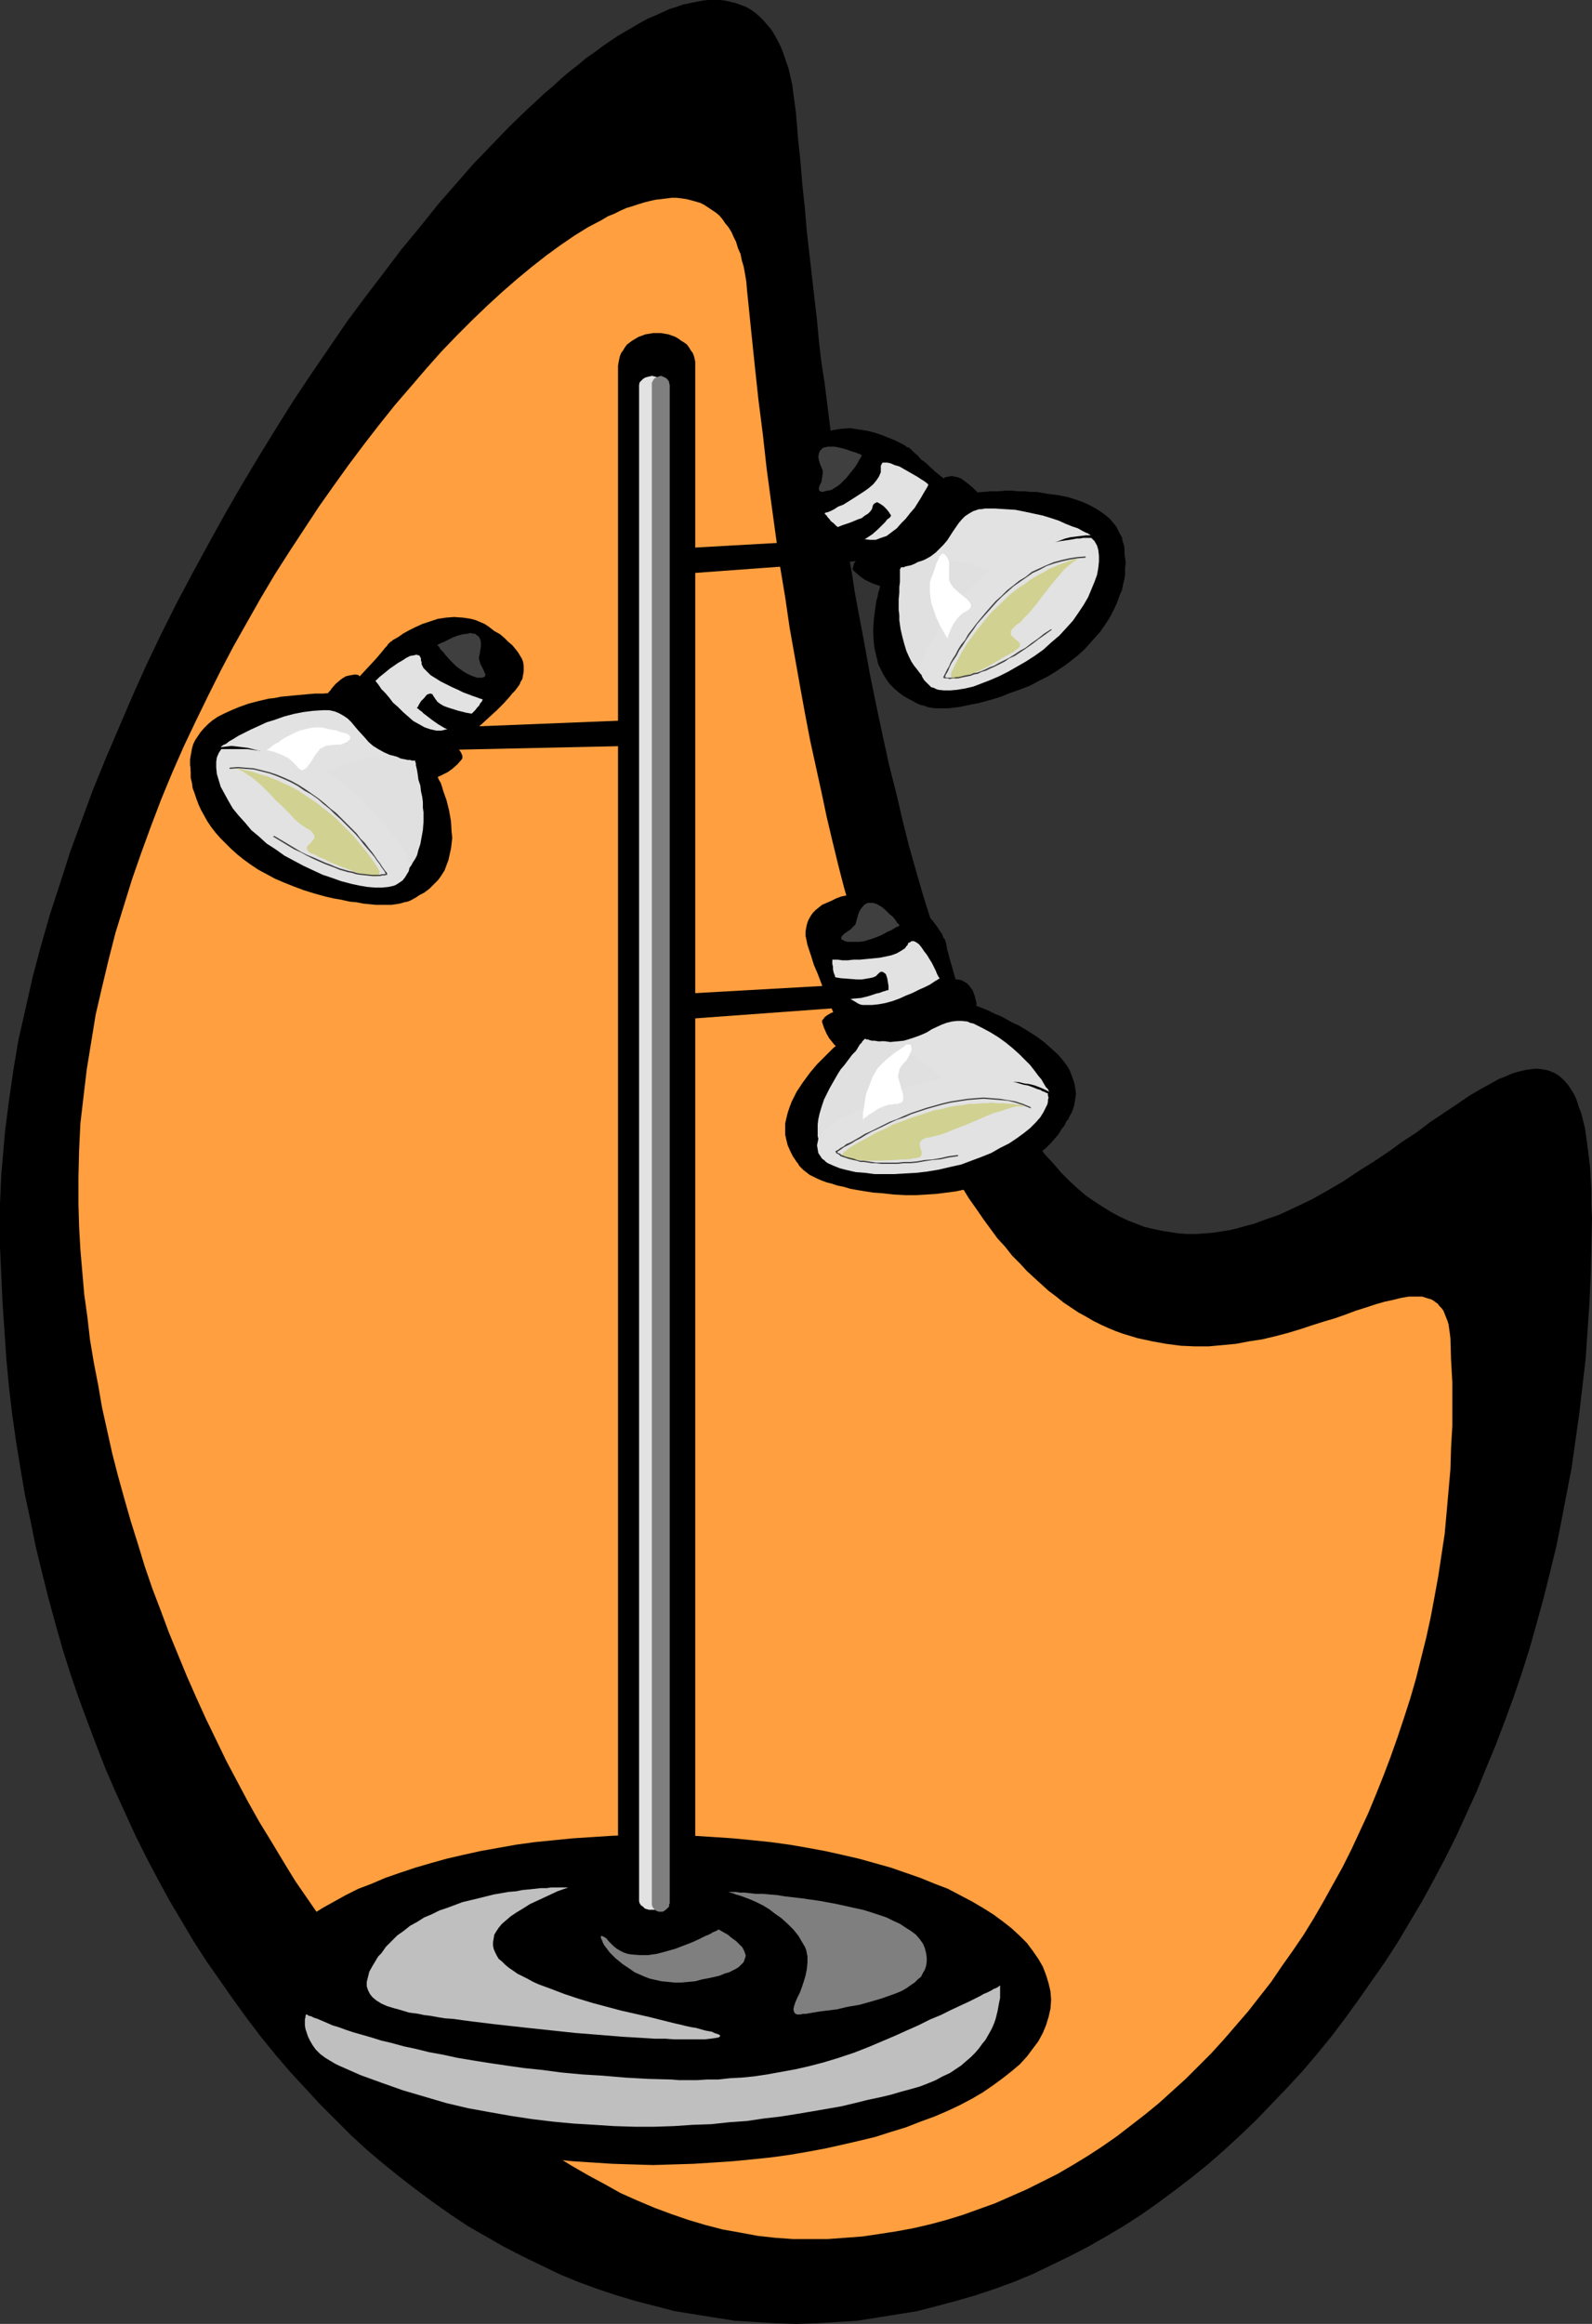 <?xml version="1.0" encoding="UTF-8" standalone="no"?>
<svg
   version="1.0"
   width="106.714mm"
   height="155.711mm"
   id="svg52"
   sodipodi:docname="Lamp - Floor 1.wmf"
   xmlns:inkscape="http://www.inkscape.org/namespaces/inkscape"
   xmlns:sodipodi="http://sodipodi.sourceforge.net/DTD/sodipodi-0.dtd"
   xmlns="http://www.w3.org/2000/svg"
   xmlns:svg="http://www.w3.org/2000/svg">
  <rect width="100%" height="100%" fill="#333333" stroke="none"/>
  <sodipodi:namedview
     id="namedview52"
     pagecolor="#ffffff"
     bordercolor="#000000"
     borderopacity="0.25"
     inkscape:showpageshadow="2"
     inkscape:pageopacity="0.0"
     inkscape:pagecheckerboard="0"
     inkscape:deskcolor="#d1d1d1"
     inkscape:document-units="mm" />
  <defs
     id="defs1">
    <pattern
       id="WMFhbasepattern"
       patternUnits="userSpaceOnUse"
       width="6"
       height="6"
       x="0"
       y="0" />
  </defs>
  <path
     style="fill:#000000;fill-opacity:1;fill-rule:evenodd;stroke:none"
     d="m 201.663,588.515 5.171,-0.162 5.171,-0.323 5.171,-0.323 5.171,-0.808 5.009,-0.808 5.009,-0.808 5.009,-1.293 4.848,-1.293 5.009,-1.454 4.848,-1.616 4.848,-1.778 4.686,-1.939 4.686,-2.262 4.686,-2.262 4.686,-2.424 4.524,-2.585 4.363,-2.585 4.524,-2.909 4.363,-3.07 4.363,-3.232 4.201,-3.232 4.201,-3.393 4.04,-3.555 4.04,-3.717 4.04,-3.878 3.878,-4.04 3.878,-4.04 3.878,-4.201 3.717,-4.363 3.555,-4.363 3.555,-4.686 3.393,-4.686 3.393,-4.848 3.393,-4.848 3.232,-5.009 3.07,-5.171 3.07,-5.171 2.909,-5.333 2.909,-5.494 2.747,-5.494 2.585,-5.656 2.585,-5.656 2.424,-5.979 2.424,-5.817 2.262,-5.979 2.262,-6.14 2.101,-6.14 1.939,-6.14 1.777,-6.302 1.777,-6.464 1.616,-6.464 1.616,-6.625 1.293,-6.464 1.293,-6.787 1.293,-6.625 0.97,-6.948 0.97,-6.787 0.808,-6.948 0.808,-6.948 0.485,-7.11 0.485,-7.11 0.323,-7.11 0.162,-7.11 0.162,-7.272 -0.162,-3.555 v -3.232 l -0.162,-3.232 -0.162,-2.909 -0.323,-2.585 -0.323,-2.585 -0.323,-2.424 -0.323,-2.262 -0.485,-1.939 -0.485,-1.939 -0.646,-1.616 -0.485,-1.616 -0.646,-1.454 -0.808,-1.293 -0.646,-0.97 -0.808,-0.97 -0.808,-0.808 -0.97,-0.808 -0.808,-0.485 -1.131,-0.485 -0.97,-0.323 -0.97,-0.162 -1.131,-0.162 h -1.131 l -1.131,0.162 -1.131,0.162 -1.293,0.323 -1.293,0.323 -1.293,0.485 -1.454,0.646 -1.293,0.485 -1.454,0.808 -1.454,0.808 -1.454,0.808 -3.07,1.778 -3.07,2.101 -3.393,2.262 -3.393,2.262 -3.393,2.585 -3.717,2.424 -3.555,2.585 -3.878,2.585 -3.878,2.424 -3.878,2.585 -3.878,2.262 -4.04,2.262 -4.04,1.939 -4.201,1.939 -4.201,1.454 -2.101,0.808 -1.939,0.485 -2.262,0.646 -2.101,0.485 -2.101,0.323 -2.101,0.323 -2.101,0.162 -2.101,0.162 h -2.101 l -2.262,-0.162 -2.101,-0.323 -2.101,-0.323 -2.262,-0.485 -2.101,-0.485 -2.101,-0.808 -2.101,-0.808 -2.101,-0.97 -2.101,-1.131 -2.101,-1.293 -2.262,-1.454 -2.101,-1.454 -2.101,-1.778 -2.101,-1.939 -2.101,-2.101 -1.939,-2.262 -2.101,-2.262 -2.101,-2.747 -1.939,-2.747 -2.101,-2.909 -1.939,-3.07 -2.101,-3.393 -1.939,-3.555 -1.939,-3.878 -1.939,-3.878 -1.939,-4.201 -1.939,-4.363 -1.939,-4.686 -1.939,-4.848 -1.777,-5.009 -1.777,-5.332 -1.939,-5.656 -1.777,-5.656 -1.777,-6.14 -1.777,-6.302 -1.616,-6.464 -1.616,-6.948 -1.777,-6.948 -1.616,-7.433 -1.616,-7.595 -1.616,-7.918 -1.454,-8.08 -1.616,-8.564 -0.808,-4.363 -0.646,-4.363 -0.808,-4.525 -0.646,-4.525 -0.808,-4.686 -0.646,-4.686 -0.808,-4.848 -0.646,-4.848 -0.646,-4.848 -0.646,-5.009 -0.646,-5.171 -0.646,-5.171 -0.808,-5.171 -0.646,-5.494 -0.485,-5.333 -0.646,-5.494 -0.646,-5.656 -0.646,-5.656 -0.646,-5.656 -0.485,-5.817 -0.646,-5.979 -0.485,-5.979 -0.646,-6.14 -0.485,-6.14 -0.323,-2.424 -0.323,-2.424 -0.323,-2.424 -0.485,-2.101 -0.485,-2.101 -0.646,-1.778 -0.646,-1.939 -0.646,-1.616 -0.808,-1.616 -0.808,-1.454 -0.808,-1.293 L 194.392,6.302 193.422,5.171 192.453,4.201 191.322,3.232 190.191,2.424 189.059,1.778 187.767,1.293 186.474,0.808 185.181,0.485 183.727,0.162 182.434,0 h -1.454 -1.616 l -1.454,0.162 -1.616,0.323 -1.616,0.323 -1.616,0.323 -1.777,0.646 -1.616,0.485 -1.777,0.808 -1.777,0.808 -1.939,0.808 -1.777,0.97 -1.939,1.131 -1.939,1.131 -1.939,1.131 -1.939,1.293 -2.101,1.454 -1.939,1.454 -2.101,1.454 -2.101,1.778 -2.101,1.616 -2.101,1.778 -2.101,1.939 -2.101,1.778 -2.262,2.101 -2.101,1.939 -4.524,4.363 -4.363,4.525 -4.686,4.848 -4.524,5.171 -4.524,5.171 -4.524,5.656 -4.686,5.656 -4.524,5.979 -4.686,6.14 -4.686,6.302 -4.524,6.625 -4.524,6.625 -4.524,6.787 -4.363,6.948 -4.363,7.11 -4.363,7.272 -4.201,7.272 -4.201,7.595 -4.04,7.433 -4.04,7.595 -3.878,7.756 -3.717,7.756 -3.555,7.918 -3.393,7.918 -3.393,7.918 -3.232,7.918 -2.909,7.918 -2.909,7.918 -2.585,8.08 -2.585,7.918 -2.262,7.918 -2.101,7.918 -1.777,7.918 -1.777,7.756 -1.293,7.756 -1.131,7.756 -0.97,7.595 -0.646,7.433 -0.323,3.717 -0.162,3.717 L 0,304.922 v 3.555 7.272 l 0.323,7.11 0.323,7.11 0.485,7.11 0.485,7.11 0.646,6.948 0.808,6.948 0.97,6.787 1.131,6.948 1.131,6.625 1.454,6.787 1.293,6.464 1.616,6.625 1.616,6.464 1.777,6.464 1.777,6.302 1.939,6.14 2.101,6.14 2.262,6.14 2.262,5.979 2.262,5.817 2.585,5.979 2.585,5.656 2.585,5.656 2.747,5.494 2.909,5.494 2.909,5.333 3.07,5.171 3.07,5.171 3.232,5.009 3.393,4.848 3.393,4.848 3.393,4.686 3.555,4.686 3.555,4.363 3.717,4.363 3.878,4.201 3.717,4.04 4.04,4.04 3.878,3.878 4.04,3.717 4.201,3.555 4.201,3.393 4.201,3.232 4.363,3.232 4.363,3.07 4.363,2.909 4.524,2.585 4.524,2.585 4.686,2.424 4.686,2.262 4.686,2.262 4.686,1.939 4.848,1.778 4.848,1.616 4.848,1.454 5.009,1.293 5.009,1.293 5.009,0.808 5.009,0.808 5.171,0.808 5.171,0.323 5.171,0.323 z"
     id="path1" />
  <path
     style="fill:#ff9f3f;fill-opacity:1;fill-rule:evenodd;stroke:none"
     d="m 205.218,567.023 h 4.524 l 4.363,-0.323 4.363,-0.323 4.363,-0.646 4.201,-0.646 4.363,-0.808 4.201,-0.97 4.201,-1.131 4.201,-1.293 4.04,-1.454 4.04,-1.454 4.04,-1.778 4.04,-1.778 3.878,-1.939 3.878,-1.939 3.878,-2.262 3.717,-2.262 3.717,-2.424 3.717,-2.585 3.555,-2.747 3.555,-2.747 3.555,-2.909 3.393,-3.07 3.393,-3.07 3.232,-3.232 3.232,-3.232 3.232,-3.555 3.07,-3.555 3.07,-3.555 2.909,-3.717 2.909,-3.717 2.747,-4.04 2.747,-3.878 2.747,-4.04 2.585,-4.201 2.424,-4.201 2.424,-4.363 2.424,-4.363 2.262,-4.525 2.101,-4.525 2.101,-4.525 1.939,-4.686 1.939,-4.848 1.777,-4.686 1.777,-5.009 1.616,-4.848 1.616,-5.009 1.454,-5.009 1.293,-5.171 1.293,-5.171 1.131,-5.171 0.97,-5.171 0.97,-5.333 0.808,-5.333 0.808,-5.332 0.485,-5.333 0.485,-5.494 0.485,-5.494 0.162,-5.494 0.323,-5.494 v -5.494 -5.656 l -0.323,-5.656 -0.162,-5.494 -0.162,-1.293 -0.162,-1.131 -0.162,-1.131 -0.323,-0.97 -0.323,-0.808 -0.323,-0.808 -0.323,-0.808 -0.485,-0.646 -0.485,-0.485 -0.485,-0.646 -0.485,-0.323 -0.646,-0.485 -0.646,-0.323 -0.646,-0.162 -1.454,-0.485 h -1.616 -1.777 l -1.939,0.323 -1.939,0.485 -2.262,0.485 -2.262,0.646 -2.424,0.808 -2.585,0.808 -2.585,0.97 -2.747,0.97 -2.747,0.808 -3.07,0.97 -2.909,0.97 -3.232,0.97 -3.07,0.808 -3.393,0.808 -3.232,0.485 -3.393,0.646 -3.393,0.323 -3.555,0.323 h -3.555 l -3.555,-0.162 -3.717,-0.485 -3.555,-0.646 -3.717,-0.808 -3.717,-1.131 -1.777,-0.646 -1.939,-0.808 -1.777,-0.808 -1.939,-0.97 -1.939,-1.131 -1.777,-0.97 -1.939,-1.293 -1.939,-1.293 -1.777,-1.454 -1.939,-1.454 -1.777,-1.616 -1.777,-1.616 -1.939,-1.778 -1.777,-1.939 -1.939,-1.939 -1.777,-2.262 -1.939,-2.101 -1.777,-2.424 -1.777,-2.424 -1.777,-2.585 -1.939,-2.747 -1.777,-2.909 -1.777,-2.909 -1.777,-3.07 -1.777,-3.232 -1.616,-3.393 -1.777,-3.555 -1.777,-3.717 -1.616,-3.878 -1.777,-3.878 -1.616,-4.201 -1.616,-4.201 -1.777,-4.363 -1.616,-4.686 -1.616,-4.686 -1.616,-4.848 -1.454,-5.009 -1.616,-5.333 -1.454,-5.333 -1.616,-5.656 -1.454,-5.656 -1.454,-5.979 -1.454,-6.14 -1.293,-6.14 -1.454,-6.625 -1.454,-6.625 -1.293,-6.787 -1.293,-7.11 -1.293,-7.272 -1.293,-7.272 -1.131,-7.756 -1.293,-7.756 -1.131,-8.08 -1.131,-8.241 -1.131,-8.403 -0.97,-8.726 -1.131,-8.888 -0.97,-9.049 -0.97,-9.372 -0.97,-9.534 -0.162,-1.939 -0.323,-1.939 -0.323,-1.778 -0.485,-1.616 -0.323,-1.616 -0.646,-1.454 -0.485,-1.616 -0.646,-1.293 -0.485,-1.131 -0.808,-1.293 -0.808,-0.97 -0.646,-0.97 -0.808,-0.97 -0.97,-0.808 -0.97,-0.646 -0.97,-0.646 -0.97,-0.646 -0.97,-0.485 -1.131,-0.323 -1.131,-0.323 -1.293,-0.323 -1.131,-0.162 -1.293,-0.162 h -1.293 l -1.293,0.162 -1.293,0.162 -1.454,0.162 -1.454,0.323 -1.293,0.323 -1.616,0.485 -1.454,0.485 -1.616,0.485 -1.454,0.646 -1.616,0.808 -1.616,0.646 -1.616,0.97 -3.393,1.778 -3.393,2.101 -3.555,2.424 -3.555,2.585 -3.717,2.909 -3.717,3.07 -3.717,3.232 -3.878,3.555 -3.878,3.717 -3.878,3.878 -3.878,4.04 -3.878,4.363 -3.878,4.525 -4.04,4.686 -3.878,4.848 -3.878,5.009 -3.878,5.171 -3.717,5.171 -3.878,5.494 -3.717,5.656 -3.717,5.656 -3.717,5.817 -3.555,5.979 -3.393,5.979 -3.555,6.302 -3.232,6.14 -3.232,6.464 -3.07,6.302 -3.07,6.464 -2.909,6.625 -2.747,6.625 -2.585,6.787 -2.424,6.625 -2.424,6.948 -2.101,6.787 -2.101,6.787 -1.777,6.948 -1.616,6.787 -1.616,6.948 -1.131,6.948 -1.131,6.948 -0.808,6.787 -0.808,6.948 -0.323,6.787 -0.162,6.787 v 6.787 l 0.162,5.656 0.323,5.817 0.485,5.656 0.485,5.656 0.808,5.817 0.646,5.656 0.97,5.817 1.131,5.817 0.97,5.656 1.293,5.817 1.293,5.817 1.454,5.656 1.616,5.817 1.616,5.656 1.777,5.656 1.777,5.817 1.939,5.656 2.101,5.494 2.101,5.656 2.262,5.494 2.262,5.494 2.424,5.494 2.424,5.333 2.585,5.333 2.585,5.333 2.747,5.171 2.747,5.171 2.909,5.171 3.07,5.009 2.909,4.848 3.07,5.009 3.232,4.686 3.232,4.686 3.232,4.686 3.393,4.363 3.393,4.525 3.555,4.201 3.555,4.201 3.555,4.201 3.717,3.878 3.555,3.878 3.878,3.717 3.717,3.555 3.878,3.555 3.878,3.393 4.04,3.07 4.04,3.07 4.04,2.909 3.878,2.909 4.201,2.585 4.201,2.424 4.201,2.262 4.04,2.262 4.363,1.939 4.201,1.778 4.363,1.616 4.201,1.454 4.363,1.293 4.363,1.131 4.524,0.808 4.363,0.808 4.363,0.485 4.524,0.323 z"
     id="path2" />
  <path
     style="fill:#000000;fill-opacity:1;fill-rule:evenodd;stroke:none"
     d="m 165.467,464.736 h -5.332 l -5.009,0.162 -5.009,0.323 -5.009,0.323 -4.848,0.485 -4.848,0.485 -4.686,0.646 -4.524,0.808 -4.524,0.808 -4.363,0.97 -4.201,0.97 -4.04,1.131 -3.878,1.131 -3.878,1.293 -3.717,1.293 -3.393,1.454 -3.393,1.293 -3.232,1.616 -2.909,1.616 -2.909,1.616 -2.585,1.616 -2.424,1.778 -2.262,1.778 -1.939,1.939 -1.939,1.778 -1.454,1.939 -1.454,2.101 -0.97,1.939 -0.97,2.101 -0.646,2.101 -0.323,2.101 -0.162,2.101 0.162,2.262 0.323,2.101 0.646,2.101 0.97,1.939 0.97,2.101 1.454,1.939 1.454,1.939 1.939,1.939 1.939,1.778 2.262,1.778 2.424,1.778 2.585,1.778 2.909,1.616 2.909,1.616 3.232,1.454 3.393,1.454 3.393,1.293 3.717,1.454 3.878,1.131 3.878,1.293 4.04,0.97 4.201,0.97 4.363,0.97 4.524,0.808 4.524,0.808 4.686,0.646 4.848,0.485 4.848,0.485 5.009,0.323 5.009,0.323 5.009,0.162 5.332,0.162 5.171,-0.162 5.171,-0.162 5.009,-0.323 4.848,-0.323 5.009,-0.485 4.686,-0.485 4.686,-0.646 4.686,-0.808 4.363,-0.808 4.363,-0.97 4.201,-0.97 4.04,-0.97 4.04,-1.293 3.717,-1.131 3.717,-1.454 3.555,-1.293 3.393,-1.454 3.07,-1.454 3.07,-1.616 2.747,-1.616 2.585,-1.778 2.424,-1.778 2.262,-1.778 2.101,-1.778 1.777,-1.939 1.454,-1.939 1.454,-1.939 1.131,-2.101 0.808,-1.939 0.646,-2.101 0.485,-2.101 0.162,-2.262 -0.162,-2.101 -0.485,-2.101 -0.646,-2.101 -0.808,-2.101 -1.131,-1.939 -1.454,-2.101 -1.454,-1.939 -1.777,-1.778 -2.101,-1.939 -2.262,-1.778 -2.424,-1.778 -2.585,-1.616 -2.747,-1.616 -3.07,-1.616 -3.07,-1.616 -3.393,-1.293 -3.555,-1.454 -3.717,-1.293 -3.717,-1.293 -4.04,-1.131 -4.04,-1.131 -4.201,-0.97 -4.363,-0.97 -4.363,-0.808 -4.686,-0.808 -4.686,-0.646 -4.686,-0.485 -5.009,-0.485 -4.848,-0.323 -5.009,-0.323 -5.171,-0.162 z"
     id="path3" />
  <path
     style="fill:#000000;fill-opacity:1;fill-rule:evenodd;stroke:none"
     d="m 166.437,493.499 h 0.97 l 0.97,-0.162 0.97,-0.162 1.777,-0.646 0.808,-0.323 0.646,-0.646 0.808,-0.485 0.646,-0.485 0.485,-0.646 0.485,-0.646 0.485,-0.808 0.323,-0.646 0.162,-0.808 0.162,-0.808 V 485.42 92.592 91.622 l -0.162,-0.808 -0.162,-0.646 -0.323,-0.808 -0.485,-0.646 -0.485,-0.808 -0.485,-0.646 -0.646,-0.485 -0.808,-0.485 -0.646,-0.485 -0.808,-0.485 -1.777,-0.646 -0.97,-0.162 -0.97,-0.162 h -0.97 -0.97 l -0.97,0.162 -0.97,0.162 -1.777,0.646 -0.808,0.485 -0.808,0.485 -0.646,0.485 -0.646,0.485 -0.485,0.646 -0.485,0.808 -0.485,0.646 -0.323,0.808 -0.162,0.646 -0.162,0.808 -0.162,0.97 V 485.42 l 0.162,0.808 0.162,0.808 0.162,0.808 0.323,0.646 0.485,0.808 0.485,0.646 0.485,0.646 0.646,0.485 0.646,0.485 0.808,0.646 0.808,0.323 1.777,0.646 0.97,0.162 0.97,0.162 z"
     id="path4" />
  <path
     style="fill:#000000;fill-opacity:1;fill-rule:evenodd;stroke:none"
     d="m 282.62,135.09 0.485,0.646 0.485,0.646 0.485,0.97 0.323,0.808 0.323,1.131 0.162,0.97 0.323,2.262 -0.162,1.293 v 1.454 l -0.162,1.293 -0.323,1.293 -0.323,1.616 -0.646,1.454 -0.485,1.454 -0.646,1.454 -0.808,1.616 -0.808,1.454 -0.97,1.454 -1.131,1.616 -1.293,1.454 -1.293,1.454 -1.454,1.616 -1.616,1.454 -1.616,1.293 -1.939,1.454 -1.939,1.293 -2.101,1.293 -2.262,1.131 -2.424,1.293 -2.585,0.97 -2.747,0.97 -1.939,0.808 -2.101,0.646 -1.777,0.485 -1.777,0.485 -1.777,0.323 -1.454,0.323 -1.616,0.323 -1.293,0.162 -1.454,0.162 h -1.131 -1.131 -1.131 l -1.131,-0.162 -0.808,-0.162 -0.808,-0.323 -0.808,-0.162 -0.808,-0.323 -0.646,-0.323 -0.646,-0.485 -0.485,-0.485 -0.808,-0.97 -0.646,-1.293 -0.485,-1.293 -0.162,-1.293 -0.162,-1.616 0.162,-1.454 0.162,-1.616 0.323,-1.778 0.485,-1.616 0.485,-1.778 1.293,-3.232 1.454,-3.232 0.808,-1.454 0.646,-1.454 0.646,-1.293 0.646,-1.131 0.646,-0.97 0.485,-0.808 0.485,-0.646 0.323,-0.485 0.485,-0.646 0.646,-0.646 0.646,-0.97 0.97,-0.808 0.808,-0.97 1.131,-0.97 1.131,-0.97 1.131,-0.97 2.585,-1.939 2.909,-2.101 3.07,-1.778 3.232,-1.778 1.616,-0.646 1.777,-0.808 1.616,-0.485 1.777,-0.485 1.777,-0.485 1.616,-0.323 h 1.777 l 1.777,-0.162 1.616,0.162 1.777,0.162 1.616,0.485 1.616,0.485 1.454,0.808 1.616,0.97 1.454,1.131 z"
     id="path5" />
  <path
     style="fill:#000000;fill-opacity:1;fill-rule:evenodd;stroke:none"
     d="m 284.559,143.008 v 0 l 0.162,-0.323 v -0.323 l 0.162,-0.323 v -0.485 -0.646 -0.646 -0.646 -0.808 l -0.162,-0.808 -0.323,-0.97 -0.162,-0.97 -0.485,-0.808 -0.485,-0.97 -0.485,-0.97 -0.808,-0.97 -0.808,-0.97 -0.97,-0.808 -1.293,-0.97 -1.293,-0.808 -1.454,-0.808 -1.777,-0.808 -1.777,-0.646 -2.101,-0.646 -2.424,-0.485 -2.585,-0.323 -2.747,-0.485 h -1.454 l -1.616,-0.162 h -1.616 l -1.616,-0.162 h -1.777 l -1.777,0.162 h -1.939 l -1.939,0.162 -2.101,0.162 -2.101,0.162 h -0.323 l -0.162,-0.162 -0.808,-0.323 -0.808,-0.485 -1.131,-0.646 -1.131,-0.97 -1.131,-0.97 -2.424,-1.939 -2.424,-2.262 -1.131,-0.808 -0.808,-0.97 -0.808,-0.646 -0.646,-0.646 -0.162,-0.162 -0.162,-0.162 -0.162,-0.162 v 0 h -0.162 v -0.162 l -0.323,-0.162 h -0.323 l -0.323,-0.323 -0.485,-0.323 -0.97,-0.485 -1.293,-0.646 -1.616,-0.646 -1.616,-0.646 -1.939,-0.646 -1.939,-0.485 -2.101,-0.323 -2.101,-0.323 -2.262,0.162 -2.101,0.323 -1.131,0.323 -0.97,0.323 -1.131,0.485 -0.97,0.485 -0.97,0.646 -0.97,0.808 -1.293,1.131 -1.293,0.97 -0.97,1.131 -0.97,0.97 -0.808,0.97 -0.646,0.97 -0.485,0.808 -0.485,0.97 -0.162,0.808 -0.162,0.97 -0.162,0.808 v 0.808 l 0.323,0.808 0.162,0.808 0.323,0.808 0.485,0.97 0.323,0.323 0.485,0.485 0.485,0.646 0.646,0.646 0.646,0.646 0.808,0.646 1.616,1.454 2.101,1.454 2.101,1.616 4.363,3.232 2.101,1.616 2.101,1.454 1.939,1.454 0.97,0.485 0.808,0.646 0.808,0.485 0.646,0.485 0.646,0.323 0.485,0.323 0.323,0.323 0.323,0.162 0.323,0.162 v 0 0.162 l -0.162,0.162 -0.162,0.323 -0.162,0.646 -0.162,0.485 -0.162,0.808 -0.162,0.808 -0.323,0.97 -0.162,0.97 -0.323,1.131 -0.323,2.262 -0.323,2.585 -0.162,2.747 0.162,2.909 0.162,1.293 0.323,1.454 0.323,1.293 0.323,1.454 0.646,1.293 0.646,1.293 0.808,1.293 0.808,1.131 1.131,1.131 1.131,0.97 1.293,0.97 1.454,0.808 1.616,0.808 1.939,0.646 z"
     id="path6" />
  <path
     style="fill:#000000;fill-opacity:1;fill-rule:evenodd;stroke:none"
     d="m 239.314,120.87 v 0.162 l -0.323,0.162 -0.323,0.162 -0.485,0.485 -0.485,0.485 -0.808,0.485 -0.646,0.646 -0.97,0.646 -0.97,0.808 -0.97,0.808 -2.101,1.778 -2.262,1.939 -2.424,2.101 -2.262,2.101 -2.101,2.101 -1.939,1.939 -0.97,0.97 -0.808,0.808 -0.646,0.97 -0.646,0.808 -0.323,0.808 -0.485,0.646 -0.162,0.646 -0.162,0.485 v 0.485 l 0.323,0.323 1.293,1.131 1.293,0.97 1.293,0.646 1.131,0.485 0.97,0.323 0.808,0.323 h 0.162 0.323 l 0.162,0.162 v 0 l 24.4,-23.269 h -0.162 l -0.162,-0.162 -0.162,-0.323 -0.323,-0.485 -0.323,-0.323 -0.485,-0.485 -1.131,-0.97 -1.293,-0.97 -0.646,-0.485 -0.808,-0.323 -0.808,-0.162 -0.808,-0.162 -0.808,0.162 z"
     id="path7" />
  <path
     style="fill:#e2e2e2;fill-opacity:1;fill-rule:evenodd;stroke:none"
     d="m 276.479,135.575 v 0 h -0.162 l -0.162,-0.162 -0.323,-0.162 -0.162,-0.162 -0.485,-0.162 -0.97,-0.485 -1.131,-0.646 -1.454,-0.485 -1.616,-0.646 -1.777,-0.808 -1.939,-0.646 -2.101,-0.646 -2.262,-0.485 -2.262,-0.485 -2.424,-0.485 -2.585,-0.162 -2.585,-0.162 h -2.585 l -0.808,0.162 h -0.646 l -1.454,0.485 -1.131,0.646 -0.97,0.646 -0.808,0.808 -0.808,0.97 -1.454,2.101 -1.454,2.262 -0.97,1.131 -0.97,0.97 -0.97,0.97 -1.293,0.97 -1.454,0.808 -0.808,0.323 -0.97,0.323 -0.162,0.162 h -0.162 v 0.162 0.162 h 0.162 l 0.162,0.162 0.485,0.162 h 0.323 l 0.97,0.323 1.293,0.323 1.454,0.323 1.616,0.323 1.616,0.485 1.616,0.646 1.616,0.485 1.616,0.808 1.616,0.808 1.293,0.97 1.131,0.97 0.646,0.646 0.323,0.646 v -0.162 l 0.162,-0.162 0.162,-0.162 0.162,-0.162 0.323,-0.485 0.323,-0.323 0.485,-0.485 0.323,-0.646 1.131,-1.131 1.293,-1.293 1.616,-1.454 1.616,-1.454 1.939,-1.454 1.939,-1.293 2.262,-1.293 2.262,-1.131 2.424,-0.97 1.293,-0.485 1.293,-0.323 1.293,-0.162 1.293,-0.162 1.454,-0.162 z"
     id="path8" />
  <path
     style="fill:#e0e0e0;fill-opacity:1;fill-rule:evenodd;stroke:none"
     d="m 233.981,171.287 -0.162,-0.162 -0.162,-0.162 -0.485,-0.323 -0.485,-0.646 -0.485,-0.646 -0.646,-0.808 -0.646,-0.97 -0.646,-1.293 -0.646,-1.454 -0.485,-1.616 -0.485,-1.778 -0.485,-2.101 -0.323,-2.262 v -1.293 l -0.162,-1.293 v -2.747 l 0.162,-1.616 v -1.454 l 0.162,-1.293 v -0.97 -1.939 -0.323 l 0.162,-0.162 v -0.162 l 0.162,-0.162 h 0.323 0.323 l 0.323,-0.162 0.646,-0.162 0.808,-0.162 0.808,-0.323 0.97,-0.485 0.646,-0.162 0.646,-0.162 1.454,-0.323 h 1.777 1.777 l 1.777,0.162 1.939,0.323 3.878,0.808 1.777,0.485 1.616,0.485 1.616,0.485 1.454,0.485 0.97,0.323 0.646,0.162 0.323,0.162 h 0.323 l 0.162,0.162 h 0.162 v 0 0.162 h -0.162 l -0.323,0.323 -0.485,0.162 -0.485,0.485 -0.485,0.323 -0.646,0.485 -0.808,0.646 -0.808,0.485 -0.808,0.646 -1.939,1.616 -1.939,1.616 -2.101,1.778 -2.101,1.939 -1.939,2.101 -1.777,2.101 -1.616,2.101 -0.808,1.131 -0.646,0.97 -0.485,1.131 -0.485,1.131 -0.323,0.97 -0.162,1.131 -0.162,0.97 z"
     id="path9" />
  <path
     style="fill:#e2e2e2;fill-opacity:1;fill-rule:evenodd;stroke:none"
     d="m 235.597,173.71 0.323,0.323 0.646,0.162 0.646,0.323 0.485,0.162 1.454,0.162 h 1.616 l 1.777,-0.162 1.939,-0.323 2.101,-0.485 2.101,-0.808 2.101,-0.808 2.262,-0.97 2.262,-1.131 2.262,-1.293 2.262,-1.293 2.262,-1.454 2.262,-1.616 1.939,-1.778 2.101,-1.778 1.777,-1.939 1.616,-1.778 1.454,-2.101 1.293,-1.939 1.131,-1.939 0.808,-1.939 0.808,-1.939 0.646,-1.778 0.323,-1.778 0.162,-1.616 v -1.454 l -0.162,-1.454 -0.323,-1.131 -0.646,-1.131 -0.808,-0.808 h -0.97 -0.485 -0.646 l -0.808,0.162 h -0.808 l -0.808,0.162 -0.97,0.162 -1.131,0.162 -1.131,0.162 -2.424,0.485 -2.585,0.808 -2.747,0.97 -2.747,1.131 -1.454,0.646 -1.454,0.808 -1.616,0.808 -1.454,0.97 -1.454,0.97 -1.454,0.97 -1.293,1.293 -1.454,1.293 -1.454,1.293 -1.293,1.454 -1.293,1.616 -1.131,1.616 -1.454,2.101 -1.293,1.939 -1.131,1.616 -0.97,1.616 -0.97,1.454 -0.808,1.454 -0.485,1.293 -0.485,1.131 -0.485,0.97 v 0.97 l -0.162,0.97 0.162,0.97 0.323,0.808 0.485,0.808 0.646,0.646 z"
     id="path10" />
  <path
     style="fill:#d1d191;fill-opacity:1;fill-rule:evenodd;stroke:none"
     d="m 273.894,141.231 h -0.162 l -0.162,0.162 h -0.162 l -0.485,0.162 h -0.485 l -0.646,0.162 -0.646,0.323 -0.646,0.162 -0.808,0.323 -0.97,0.323 -0.808,0.323 -1.131,0.485 -1.131,0.485 -0.97,0.646 -1.293,0.646 -1.131,0.646 -1.293,0.808 -1.293,0.97 -1.293,0.808 -1.293,0.97 -1.454,1.131 -1.293,1.293 -1.293,1.293 -1.454,1.293 -1.293,1.454 -1.293,1.616 -1.454,1.778 -1.293,1.778 -1.293,1.778 -1.293,2.101 -1.131,2.101 -1.131,2.262 -0.323,0.646 -0.162,0.485 v 0.323 0.323 l 0.162,0.323 0.162,0.162 h 0.323 l 0.485,0.162 h 0.323 l 0.485,-0.162 1.293,-0.323 1.293,-0.485 1.454,-0.646 1.616,-0.646 1.616,-0.808 3.07,-1.778 1.293,-0.808 1.293,-0.646 1.131,-0.646 0.323,-0.323 0.323,-0.162 0.485,-0.485 0.323,-0.323 v -0.323 -0.485 l -0.162,-0.162 -0.323,-0.323 -0.808,-0.646 -0.646,-0.646 -0.323,-0.323 v -0.485 -0.485 l 0.323,-0.485 0.485,-0.485 0.323,-0.323 0.323,-0.323 0.97,-0.646 0.808,-0.97 0.97,-0.97 1.131,-1.293 0.97,-1.131 0.97,-1.293 2.101,-2.747 2.101,-2.585 1.131,-1.293 0.97,-1.131 1.131,-0.97 0.97,-0.808 0.97,-0.646 z"
     id="path11" />
  <path
     style="fill:#3f3f3f;fill-opacity:1;fill-rule:evenodd;stroke:none"
     d="m 275.025,140.907 -2.101,0.162 -2.101,0.323 -2.101,0.485 -1.777,0.485 -1.939,0.808 -1.777,0.808 -1.777,0.808 -1.616,1.293 -1.616,0.97 -1.616,1.293 -1.454,1.131 -1.454,1.454 -1.454,1.293 -1.293,1.454 -1.131,1.293 -2.424,2.909 -0.97,1.293 -1.131,1.454 -0.808,1.454 -0.97,1.131 -0.808,1.293 -0.646,1.293 -0.646,0.97 -0.646,1.131 -0.323,0.808 -0.485,0.808 -0.323,0.646 -0.323,0.646 -0.162,0.323 -0.162,0.323 v 0.162 l 0.162,0.162 v -0.323 l 0.162,0.162 v 0 l 0.162,-0.323 0.162,-0.485 0.323,-0.485 0.323,-0.646 0.323,-0.808 0.485,-0.97 0.646,-0.97 0.646,-0.97 0.646,-1.293 0.808,-1.131 0.808,-1.293 0.97,-1.454 0.97,-1.293 0.97,-1.454 2.424,-2.747 1.293,-1.454 1.293,-1.454 1.293,-1.293 1.454,-1.293 1.454,-1.293 1.616,-1.131 1.616,-1.131 1.616,-1.131 1.777,-0.808 1.777,-0.97 1.939,-0.646 1.777,-0.485 2.101,-0.485 1.939,-0.323 2.101,-0.162 z"
     id="path12" />
  <path
     style="fill:#3f3f3f;fill-opacity:1;fill-rule:evenodd;stroke:none"
     d="m 239.152,171.771 h 0.323 0.323 0.323 l 0.323,0.162 h 0.323 l 0.485,-0.162 h 0.485 0.485 0.646 l 0.646,-0.162 0.808,-0.162 0.808,-0.162 0.808,-0.162 0.808,-0.323 0.97,-0.162 0.97,-0.485 1.131,-0.323 0.97,-0.485 1.131,-0.485 1.293,-0.646 1.293,-0.646 1.131,-0.808 1.454,-0.646 1.454,-0.97 1.454,-0.97 1.616,-1.131 1.454,-1.131 1.616,-1.131 1.777,-1.293 -0.162,-0.162 -1.777,1.131 -1.616,1.293 -1.616,1.131 -1.454,1.131 -1.454,0.808 -1.454,0.97 -1.293,0.808 -1.293,0.646 -1.293,0.646 -1.131,0.646 -1.293,0.485 -0.97,0.485 -1.131,0.485 -0.97,0.323 -0.97,0.162 -0.646,0.323 -0.97,0.162 -0.808,0.162 -0.646,0.162 -0.646,0.162 h -0.646 l -0.485,0.162 h -0.485 -0.485 -0.323 -0.323 -0.323 l -0.323,-0.162 h -0.323 z"
     id="path13" />
  <path
     style="fill:#ffffff;fill-opacity:1;fill-rule:evenodd;stroke:none"
     d="m 239.96,161.591 v 0 l -0.162,-0.323 -0.323,-0.485 -0.323,-0.646 -0.485,-0.808 -0.485,-0.808 -0.485,-1.131 -0.485,-0.97 -0.808,-2.424 -0.485,-1.293 -0.162,-1.293 -0.162,-1.293 v -1.293 -1.293 l 0.323,-1.131 0.485,-1.131 0.323,-0.97 0.323,-0.97 0.162,-0.646 0.323,-0.646 0.323,-0.646 0.162,-0.485 0.162,-0.162 0.323,-0.323 0.162,-0.162 h 0.162 0.323 l 0.162,0.162 0.162,0.162 0.323,0.323 0.162,0.323 0.485,0.97 v 0.808 1.939 0.97 0.97 l 0.323,0.808 0.323,0.485 0.323,0.485 0.808,0.808 0.97,0.808 0.97,0.808 0.97,0.808 0.646,0.808 0.162,0.323 v 0.485 0.323 l -0.323,0.323 -0.323,0.323 -0.485,0.323 -0.646,0.323 -0.646,0.485 -0.97,0.97 -0.808,1.131 -0.646,1.131 -0.485,1.131 -0.323,0.808 -0.162,0.646 z"
     id="path14" />
  <path
     style="fill:#e2e2e2;fill-opacity:1;fill-rule:evenodd;stroke:none"
     d="m 235.274,122.648 v 0 l -0.162,0.162 v 0.162 l -0.162,0.323 -0.485,0.808 -0.485,0.808 -0.646,1.131 -0.808,1.293 -0.808,1.293 -1.131,1.293 -1.131,1.454 -1.131,1.131 -1.131,1.293 -1.293,0.97 -1.293,0.97 -1.454,0.485 -1.293,0.485 h -0.808 -0.646 l -1.293,-0.162 -1.293,-0.323 -1.293,-0.323 -0.97,-0.485 -1.131,-0.485 -0.808,-0.485 -0.97,-0.646 -0.808,-0.646 -0.646,-0.646 -0.646,-0.485 -0.485,-0.646 -0.323,-0.323 -0.323,-0.485 -0.323,-0.323 -0.162,-0.162 v -0.162 0 h 0.162 l 0.162,-0.162 h 0.323 l 0.808,-0.323 0.97,-0.485 0.97,-0.646 1.293,-0.485 1.293,-0.808 1.293,-0.808 2.747,-1.778 1.131,-0.808 1.131,-0.97 0.808,-0.97 0.646,-0.97 0.485,-1.131 v -0.323 -0.485 -0.485 -0.323 l 0.162,-0.323 0.162,-0.323 0.162,-0.162 h 0.323 0.808 l 0.808,0.162 1.131,0.485 1.131,0.323 1.131,0.646 2.262,1.293 1.131,0.646 0.97,0.646 0.808,0.485 0.646,0.485 0.162,0.162 0.162,0.162 z"
     id="path15" />
  <path
     style="fill:#000000;fill-opacity:1;fill-rule:evenodd;stroke:none"
     d="m 210.228,133.959 h 0.162 l 0.323,-0.162 h 0.485 l 0.646,-0.162 0.808,-0.323 0.808,-0.323 1.939,-0.646 1.939,-0.808 0.97,-0.323 0.808,-0.646 0.808,-0.485 0.485,-0.485 0.485,-0.646 0.162,-0.646 0.162,-0.485 0.323,-0.323 0.323,-0.162 0.323,-0.162 0.323,0.162 0.323,0.162 0.97,0.646 0.808,0.808 0.646,0.808 0.162,0.323 0.162,0.162 0.162,0.323 h 0.162 -0.162 l -0.162,0.323 -0.323,0.323 -0.485,0.323 -0.485,0.646 -0.485,0.485 -1.293,1.293 -1.454,1.293 -1.454,0.97 -0.808,0.485 -0.646,0.323 -0.646,0.162 -0.485,0.162 h -0.485 l -0.485,-0.162 -1.131,-0.323 -1.293,-0.646 -0.97,-0.485 -0.97,-0.646 -0.808,-0.646 -0.162,-0.162 -0.162,-0.162 -0.162,-0.162 z"
     id="path16" />
  <path
     style="fill:#3f3f3f;fill-opacity:1;fill-rule:evenodd;stroke:none"
     d="m 218.307,115.376 v 0 l -0.162,0.323 -0.162,0.323 -0.323,0.485 -0.323,0.646 -0.485,0.808 -0.485,0.646 -0.646,0.808 -1.293,1.616 -1.454,1.454 -0.808,0.646 -0.808,0.485 -0.808,0.485 -0.97,0.162 -0.646,0.162 -0.646,0.162 -0.485,-0.162 -0.162,-0.162 -0.162,-0.162 v -0.323 -0.323 l 0.162,-0.485 0.485,-0.97 0.162,-1.131 0.162,-1.131 v -0.485 l -0.162,-0.485 -0.485,-1.131 -0.323,-0.97 -0.162,-0.97 0.162,-0.97 0.323,-0.646 0.323,-0.323 0.162,-0.162 0.485,-0.323 h 0.323 l 0.646,-0.162 h 0.485 1.293 l 1.454,0.323 1.293,0.323 1.293,0.485 1.131,0.323 0.808,0.323 0.485,0.162 0.162,0.162 h 0.162 z"
     id="path17" />
  <path
     style="fill:#e2e2e2;fill-opacity:1;fill-rule:evenodd;stroke:none"
     d="m 165.144,483.642 h 0.646 l 0.646,-0.162 0.485,-0.162 0.485,-0.485 0.485,-0.323 0.162,-0.485 0.323,-0.485 V 481.057 97.924 97.439 l -0.323,-0.646 -0.162,-0.323 -0.485,-0.485 -0.485,-0.323 -0.485,-0.162 -0.646,-0.162 -0.646,-0.162 -0.646,0.162 -0.646,0.162 -0.485,0.162 -0.485,0.323 -0.485,0.485 -0.323,0.323 -0.162,0.646 v 0.485 383.133 0.485 l 0.162,0.485 0.323,0.485 0.485,0.323 0.485,0.485 0.485,0.162 0.646,0.162 z"
     id="path18" />
  <path
     style="fill:#000000;fill-opacity:1;fill-rule:evenodd;stroke:none"
     d="m 173.547,138.807 40.397,-2.262 3.878,5.494 -44.275,3.232 z"
     id="path19" />
  <path
     style="fill:#000000;fill-opacity:1;fill-rule:evenodd;stroke:none"
     d="m 271.308,278.421 0.162,0.808 v 0.808 l -0.162,0.97 -0.323,0.97 -0.323,0.97 -0.485,0.97 -0.485,1.131 -0.808,0.97 -0.646,1.131 -0.97,1.131 -0.97,1.131 -1.131,1.131 -1.131,0.97 -1.293,1.131 -1.293,0.97 -1.616,1.131 -1.454,0.97 -1.777,0.97 -1.777,0.808 -1.939,0.97 -1.939,0.808 -1.939,0.646 -2.262,0.646 -2.262,0.646 -2.262,0.485 -2.424,0.323 -2.585,0.323 -2.424,0.162 -2.747,0.162 h -2.747 l -2.909,-0.162 -2.909,-0.323 -2.262,-0.162 -2.101,-0.323 -1.939,-0.323 -1.777,-0.323 -1.616,-0.485 -1.616,-0.323 -1.454,-0.485 -1.293,-0.323 -1.293,-0.485 -1.131,-0.485 -0.97,-0.485 -0.97,-0.485 -0.808,-0.646 -0.646,-0.485 -0.485,-0.485 -0.646,-0.646 -0.323,-0.646 -0.323,-0.485 -0.323,-0.646 -0.162,-0.646 -0.162,-0.646 v -0.646 l 0.162,-1.293 0.485,-1.293 0.485,-1.293 0.97,-1.293 0.97,-1.293 1.131,-1.293 1.293,-1.293 1.454,-1.293 1.454,-1.293 3.232,-2.262 3.07,-2.262 1.616,-0.97 1.454,-0.808 1.293,-0.808 1.293,-0.646 1.131,-0.646 0.97,-0.485 0.646,-0.485 0.646,-0.162 0.808,-0.323 0.97,-0.485 1.131,-0.323 1.293,-0.485 1.293,-0.323 1.454,-0.485 1.616,-0.323 1.616,-0.323 3.393,-0.646 3.717,-0.485 3.717,-0.323 3.878,-0.162 h 1.939 l 1.777,0.162 1.939,0.323 1.777,0.162 1.777,0.485 1.616,0.485 1.616,0.485 1.454,0.808 1.454,0.646 1.293,0.97 1.131,0.97 1.131,1.293 0.808,1.293 0.808,1.454 0.646,1.454 z"
     id="path20" />
  <path
     style="fill:#000000;fill-opacity:1;fill-rule:evenodd;stroke:none"
     d="m 268.4,286.178 v 0 l 0.162,-0.162 0.162,-0.162 0.323,-0.485 0.323,-0.323 0.485,-0.485 0.323,-0.646 0.485,-0.485 0.323,-0.808 0.485,-0.808 0.323,-0.808 0.323,-0.97 0.162,-0.97 0.162,-0.97 0.162,-1.131 -0.162,-1.131 -0.162,-1.131 -0.323,-1.131 -0.485,-1.293 -0.485,-1.293 -0.808,-1.293 -1.131,-1.454 -1.131,-1.293 -1.616,-1.454 -1.616,-1.454 -1.939,-1.454 -2.262,-1.454 -2.424,-1.454 -1.454,-0.646 -1.454,-0.808 -1.454,-0.808 -1.616,-0.646 -1.616,-0.808 -1.939,-0.808 -1.777,-0.646 -1.939,-0.808 h -0.162 l -0.162,-0.162 -0.485,-0.646 -0.485,-0.808 -0.323,-1.131 -0.485,-1.131 -0.485,-1.293 -0.808,-2.909 -0.808,-2.747 -0.323,-1.293 -0.323,-1.131 -0.162,-0.97 -0.162,-0.808 -0.162,-0.323 v -0.162 -0.162 0 0 l -0.162,-0.162 -0.162,-0.162 -0.162,-0.323 -0.162,-0.323 -0.162,-0.485 -0.646,-0.97 -0.646,-0.97 -0.97,-1.293 -1.131,-1.293 -1.131,-1.293 -1.454,-1.293 -1.616,-1.131 -1.777,-1.131 -1.777,-0.808 -1.131,-0.323 -0.97,-0.323 -1.131,-0.162 -1.131,-0.162 h -1.131 -1.293 l -1.131,0.162 -1.293,0.162 -1.939,0.485 -1.616,0.485 -1.616,0.323 -1.293,0.485 -1.293,0.646 -1.131,0.485 -1.131,0.485 -0.808,0.646 -0.808,0.646 -0.646,0.646 -0.485,0.646 -0.485,0.808 -0.323,0.646 -0.323,0.97 -0.162,0.808 -0.162,0.97 v 0.485 0.646 l 0.162,0.646 0.162,0.808 0.162,0.808 0.323,0.97 0.646,1.939 0.646,2.101 0.97,2.262 1.777,4.686 0.97,2.262 0.97,2.262 0.808,1.939 0.323,0.808 0.485,0.97 0.323,0.646 0.323,0.808 0.323,0.485 0.162,0.646 0.162,0.323 0.162,0.323 0.162,0.162 v 0.162 0 l -0.323,0.162 -0.323,0.162 -0.485,0.323 -0.485,0.485 -0.646,0.646 -0.646,0.485 -0.808,0.808 -0.808,0.808 -0.808,0.808 -1.777,1.778 -1.777,2.101 -1.777,2.424 -1.616,2.424 -0.646,1.293 -0.646,1.293 -0.485,1.293 -0.485,1.454 -0.323,1.293 -0.323,1.454 v 1.293 1.454 l 0.323,1.454 0.323,1.293 0.646,1.454 0.646,1.293 0.97,1.454 1.293,1.293 z"
     id="path21" />
  <path
     style="fill:#000000;fill-opacity:1;fill-rule:evenodd;stroke:none"
     d="m 242.545,248.042 h -0.162 -0.323 l -0.323,0.162 -0.646,0.162 -0.808,0.162 -0.97,0.162 -1.131,0.162 -1.131,0.323 -1.293,0.323 -1.293,0.162 -2.909,0.646 -3.232,0.808 -6.464,1.616 -3.07,0.808 -2.909,0.808 -1.293,0.485 -1.293,0.485 -1.131,0.485 -0.97,0.485 -0.808,0.323 -0.808,0.485 -0.646,0.485 -0.323,0.485 -0.323,0.323 v 0.485 l 0.485,1.454 0.646,1.454 0.646,1.131 0.646,0.808 0.646,0.808 0.485,0.485 0.323,0.323 h 0.162 v 0 l 35.065,-9.695 v -0.646 -0.485 -0.485 l -0.162,-0.646 -0.323,-1.293 -0.485,-1.293 -0.485,-0.646 -0.485,-0.646 -0.485,-0.485 -0.808,-0.485 -0.646,-0.323 z"
     id="path22" />
  <path
     style="fill:#e2e2e2;fill-opacity:1;fill-rule:evenodd;stroke:none"
     d="m 265.814,276.482 v -0.162 h -0.162 v -0.162 l -0.162,-0.323 -0.485,-0.485 -0.485,-0.808 -0.646,-1.131 -0.808,-0.97 -0.97,-1.293 -1.131,-1.454 -1.293,-1.293 -1.454,-1.454 -1.616,-1.454 -1.777,-1.454 -1.777,-1.293 -2.101,-1.293 -2.101,-1.131 -2.262,-1.131 -0.808,-0.162 -0.646,-0.323 -1.454,-0.162 h -1.293 l -1.293,0.162 -1.293,0.323 -1.293,0.485 -2.424,1.131 -1.293,0.808 -1.454,0.646 -1.293,0.485 -1.454,0.485 -1.616,0.485 -1.616,0.162 -1.777,0.162 -1.777,-0.162 h -0.485 l -0.162,0.162 v 0 0.162 l 0.162,0.323 0.323,0.162 0.162,0.323 0.323,0.323 0.485,0.323 0.485,0.323 0.323,0.323 1.131,0.97 1.131,0.97 1.131,1.131 1.131,1.131 0.97,1.293 0.97,1.293 0.97,1.293 0.485,1.454 0.485,1.454 v 0.646 0.646 0 h 0.162 l 0.323,-0.162 0.323,-0.162 0.485,-0.162 0.485,-0.162 0.808,-0.323 0.646,-0.323 1.616,-0.485 1.939,-0.646 2.101,-0.485 2.424,-0.646 2.424,-0.323 2.585,-0.485 2.747,-0.162 h 2.585 l 2.747,0.162 1.293,0.323 1.293,0.162 1.293,0.323 1.293,0.485 1.131,0.485 z"
     id="path23" />
  <path
     style="fill:#e0e0e0;fill-opacity:1;fill-rule:evenodd;stroke:none"
     d="m 207.481,289.248 v -0.162 l -0.162,-0.162 v -0.646 l -0.162,-0.485 v -0.808 -1.131 -1.131 l 0.162,-1.293 0.323,-1.454 0.485,-1.616 0.646,-1.939 0.97,-1.939 0.485,-0.97 0.646,-1.131 0.646,-1.131 0.646,-1.131 0.808,-1.293 0.97,-1.131 0.97,-1.293 0.97,-1.293 0.97,-0.97 0.485,-0.808 0.485,-0.808 0.485,-0.485 0.162,-0.323 0.323,-0.323 0.162,-0.162 0.162,-0.162 h 0.162 l 0.162,0.162 h 0.485 l 0.323,0.162 0.646,0.162 h 0.646 l 0.97,0.162 h 1.293 0.646 l 0.646,0.162 1.454,0.485 1.454,0.646 1.454,0.808 1.454,0.97 1.454,0.97 2.909,2.262 1.293,1.293 1.131,1.131 1.131,0.97 0.808,0.97 0.808,0.808 0.646,0.646 0.162,0.162 0.162,0.162 v 0.162 h 0.162 -0.162 -0.162 l -0.485,0.162 h -0.485 l -0.646,0.162 h -0.808 l -0.808,0.162 -0.97,0.162 -1.131,0.162 -1.131,0.323 -2.424,0.485 -2.747,0.485 -2.909,0.808 -2.909,0.808 -2.909,0.97 -2.909,0.97 -2.747,1.131 -1.131,0.646 -1.293,0.646 -1.131,0.808 -0.97,0.646 -0.97,0.808 -0.808,0.808 -0.808,0.808 z"
     id="path24" />
  <path
     style="fill:#e2e2e2;fill-opacity:1;fill-rule:evenodd;stroke:none"
     d="m 207.319,291.995 0.323,0.485 0.323,0.485 0.323,0.485 0.485,0.323 0.485,0.485 0.485,0.323 1.454,0.646 1.616,0.646 1.939,0.485 2.101,0.485 2.262,0.162 2.424,0.323 h 2.424 2.585 l 2.747,-0.162 2.909,-0.162 2.747,-0.323 2.909,-0.485 2.747,-0.646 2.909,-0.646 2.585,-0.97 2.585,-0.97 2.424,-0.97 2.262,-1.293 2.262,-1.131 1.939,-1.293 1.777,-1.293 1.616,-1.293 1.454,-1.454 1.131,-1.293 0.808,-1.293 0.646,-1.293 0.323,-0.646 0.162,-0.646 v -0.485 l 0.162,-0.646 -0.162,-0.485 v -0.485 l -0.162,-0.162 h -0.162 l -0.323,-0.162 -0.323,-0.162 -0.485,-0.162 -0.485,-0.323 -0.646,-0.162 -0.808,-0.323 -0.808,-0.323 -0.97,-0.323 -0.97,-0.162 -1.131,-0.323 -1.131,-0.323 -1.293,-0.323 -1.293,-0.162 -1.293,-0.323 -1.454,-0.162 -1.454,-0.162 -1.616,-0.162 h -3.393 -1.616 l -1.777,0.162 -1.777,0.162 -1.939,0.162 -1.939,0.485 -1.939,0.323 -1.939,0.485 -1.939,0.646 -2.101,0.808 -2.101,0.808 -2.101,0.97 -2.424,1.131 -2.262,1.131 -1.939,0.97 -1.939,0.97 -1.616,0.808 -1.454,0.808 -1.293,0.808 -1.131,0.808 -0.97,0.808 -0.808,0.808 -0.485,0.808 -0.485,0.808 -0.162,0.808 -0.162,0.808 0.162,0.97 z"
     id="path25" />
  <path
     style="fill:#d1d191;fill-opacity:1;fill-rule:evenodd;stroke:none"
     d="m 259.997,280.199 v 0 h -0.162 l -0.323,-0.162 h -0.323 l -0.485,-0.162 -0.646,-0.162 h -0.646 l -0.808,-0.162 h -0.97 l -0.97,-0.162 h -0.97 -1.131 l -1.293,-0.162 -1.293,0.162 h -1.454 l -1.454,0.162 h -1.616 l -1.616,0.323 -1.616,0.162 -1.777,0.323 -1.777,0.485 -1.939,0.323 -1.939,0.646 -1.939,0.646 -2.101,0.646 -2.101,0.808 -2.262,0.808 -2.101,1.131 -2.262,0.97 -2.262,1.293 -2.424,1.293 -2.424,1.454 -0.485,0.485 -0.485,0.323 -0.323,0.323 -0.162,0.162 v 0.323 l 0.162,0.323 0.162,0.162 0.323,0.162 0.323,0.162 0.485,0.162 0.646,0.162 0.646,0.162 h 1.454 l 1.616,0.162 h 3.555 l 3.717,-0.162 1.777,-0.162 h 1.454 l 1.293,-0.162 0.485,-0.162 h 0.485 l 0.646,-0.162 0.485,-0.162 0.162,-0.323 0.162,-0.323 v -0.323 -0.323 l -0.323,-0.97 -0.162,-0.808 v -0.323 l 0.162,-0.485 0.323,-0.323 0.485,-0.323 0.808,-0.323 h 0.485 l 0.485,-0.162 1.293,-0.323 1.293,-0.323 1.454,-0.485 1.454,-0.646 3.393,-1.293 3.393,-1.454 3.393,-1.454 1.616,-0.485 1.616,-0.485 1.454,-0.485 1.454,-0.323 h 1.293 z"
     id="path26" />
  <path
     style="fill:#3f3f3f;fill-opacity:1;fill-rule:evenodd;stroke:none"
     d="m 261.128,280.361 -1.939,-0.808 -1.939,-0.646 -1.939,-0.323 -1.939,-0.323 -2.101,-0.162 -2.101,-0.162 -2.101,0.162 -1.939,0.162 -2.101,0.323 -2.101,0.323 -2.101,0.485 -4.04,1.131 -1.939,0.646 -1.939,0.646 -1.939,0.808 -1.777,0.808 -1.777,0.646 -1.616,0.808 -3.232,1.616 -1.454,0.646 -1.293,0.808 -1.131,0.646 -1.131,0.646 -1.131,0.485 -0.808,0.646 -0.646,0.323 -0.646,0.485 -0.323,0.162 -0.323,0.162 v 0.162 l 0.162,0.323 v -0.323 l 0.162,0.162 v 0 l 0.162,-0.162 0.485,-0.323 0.485,-0.323 0.646,-0.485 0.97,-0.485 0.97,-0.485 0.97,-0.646 1.293,-0.646 1.293,-0.808 1.454,-0.808 3.07,-1.454 1.616,-0.808 1.777,-0.808 1.939,-0.646 1.777,-0.808 1.939,-0.646 1.939,-0.646 4.04,-1.131 2.101,-0.485 2.101,-0.323 2.101,-0.323 1.939,-0.162 2.101,-0.162 2.101,0.162 2.101,0.162 1.939,0.162 1.939,0.485 1.939,0.646 1.939,0.808 z"
     id="path27" />
  <path
     style="fill:#3f3f3f;fill-opacity:1;fill-rule:evenodd;stroke:none"
     d="m 211.843,291.995 v 0 l 0.162,0.162 h 0.162 l 0.485,0.323 0.323,0.323 0.485,0.162 0.485,0.162 0.485,0.162 0.485,0.162 0.646,0.162 0.646,0.162 0.808,0.162 0.97,0.323 h 0.808 l 1.131,0.162 0.97,0.162 h 1.131 l 1.293,0.162 h 1.293 1.293 1.454 l 1.616,-0.162 h 1.616 l 1.777,-0.162 1.777,-0.323 2.101,-0.323 1.939,-0.162 2.262,-0.485 2.262,-0.323 v 0 -0.323 0 l -2.424,0.323 -2.101,0.485 -1.939,0.323 -2.101,0.162 -1.777,0.323 -1.777,0.162 h -1.616 l -1.616,0.162 h -1.454 -1.293 -1.293 -1.293 l -1.131,-0.162 -0.97,-0.162 -1.131,-0.162 h -0.808 l -0.808,-0.162 -0.808,-0.323 -0.646,-0.162 -0.646,-0.162 -0.646,-0.162 -0.485,-0.162 -0.323,-0.162 -0.485,-0.162 -0.323,-0.323 -0.485,-0.162 -0.162,-0.162 -0.162,-0.162 h -0.162 v 0 z"
     id="path28" />
  <path
     style="fill:#ffffff;fill-opacity:1;fill-rule:evenodd;stroke:none"
     d="m 218.63,283.431 v -0.323 -0.646 -0.646 l 0.162,-0.808 0.162,-0.97 0.162,-1.131 0.162,-1.131 0.323,-1.293 0.485,-1.131 0.485,-1.293 0.485,-1.293 0.646,-1.131 0.646,-1.131 0.97,-0.97 0.97,-0.97 0.97,-0.808 0.808,-0.646 0.808,-0.646 0.808,-0.485 0.646,-0.485 0.485,-0.323 0.485,-0.323 0.323,-0.323 h 0.485 0.162 0.323 l 0.162,0.162 v 0.162 l 0.162,0.323 v 0.808 l -0.323,0.808 -0.485,0.97 -0.485,0.808 -0.646,0.646 -0.646,0.808 -0.485,0.808 -0.162,0.97 -0.162,0.485 v 0.485 l 0.323,1.131 0.323,1.131 0.323,1.131 0.323,1.131 v 0.485 0.323 0.485 l -0.162,0.323 -0.323,0.323 -0.485,0.162 -0.485,0.162 h -0.646 l -0.646,0.162 h -0.808 l -1.454,0.485 -1.454,0.646 -1.131,0.808 -1.131,0.646 -0.323,0.323 -0.485,0.323 -0.323,0.162 -0.162,0.323 z"
     id="path29" />
  <path
     style="fill:#e2e2e2;fill-opacity:1;fill-rule:evenodd;stroke:none"
     d="m 238.021,247.881 v 0 h -0.162 l -0.485,0.323 -0.323,0.162 -0.485,0.323 -0.97,0.646 -1.293,0.646 -1.454,0.646 -1.616,0.808 -1.616,0.646 -1.777,0.808 -1.777,0.646 -1.777,0.485 -1.777,0.323 -1.616,0.162 h -1.616 -0.808 l -0.646,-0.162 -0.646,-0.323 -0.485,-0.323 -1.131,-0.646 -0.97,-0.808 -0.808,-0.808 -0.646,-0.97 -0.485,-0.808 -0.485,-0.808 -0.485,-0.97 -0.162,-0.808 -0.323,-0.808 -0.162,-0.808 v -0.646 l -0.162,-0.646 v -0.485 -0.646 h 0.323 0.323 0.808 l 1.131,0.162 h 1.293 l 1.454,-0.162 h 1.616 l 1.616,-0.162 3.393,-0.323 1.616,-0.323 1.454,-0.323 1.293,-0.485 1.131,-0.646 0.97,-0.646 0.323,-0.485 0.323,-0.323 0.162,-0.485 0.323,-0.162 0.323,-0.162 0.162,-0.162 h 0.323 0.323 l 0.646,0.323 0.646,0.485 0.646,0.808 0.646,0.97 0.646,0.808 1.293,2.101 0.485,0.97 0.485,0.97 0.323,0.808 0.323,0.646 0.323,0.485 v 0 z"
     id="path30" />
  <path
     style="fill:#000000;fill-opacity:1;fill-rule:evenodd;stroke:none"
     d="m 209.581,247.073 h 0.162 l 0.323,0.162 h 0.485 l 0.646,0.162 0.808,0.162 0.97,0.162 2.101,0.162 2.101,0.162 h 1.131 l 0.97,-0.162 0.97,-0.162 0.808,-0.162 0.808,-0.323 0.485,-0.485 0.485,-0.485 0.323,-0.162 h 0.485 l 0.162,0.162 0.323,0.162 0.323,0.323 0.323,0.97 0.162,0.97 0.162,0.97 v 0.485 0.162 0.323 l -0.162,0.162 h -0.323 l -0.323,0.162 -0.646,0.162 -0.808,0.323 -0.808,0.162 -1.939,0.646 -1.939,0.485 -1.939,0.162 -0.97,0.162 h -0.646 l -0.646,-0.162 -0.485,-0.162 -0.485,-0.162 -0.323,-0.323 -0.808,-0.808 -0.646,-0.97 -0.646,-0.97 -0.323,-0.97 -0.323,-0.646 -0.162,-0.323 v -0.323 z"
     id="path31" />
  <path
     style="fill:#3f3f3f;fill-opacity:1;fill-rule:evenodd;stroke:none"
     d="m 227.841,234.469 v 0 l -0.323,0.162 -0.485,0.162 -0.485,0.323 -0.808,0.485 -0.808,0.323 -1.777,0.97 -2.101,0.808 -2.101,0.646 -1.131,0.162 h -1.131 -0.97 -0.97 l -0.646,-0.162 -0.646,-0.323 -0.323,-0.162 v -0.162 -0.323 l 0.162,-0.323 0.323,-0.323 0.323,-0.323 0.97,-0.646 0.485,-0.323 0.485,-0.485 0.323,-0.323 0.485,-0.485 0.162,-0.485 0.162,-0.646 0.323,-1.131 0.323,-0.97 0.485,-0.808 0.646,-0.808 0.646,-0.485 0.485,-0.162 h 0.323 0.485 0.485 l 0.485,0.162 0.485,0.162 1.131,0.646 0.97,0.808 0.97,0.97 0.97,0.808 0.646,0.808 0.485,0.808 0.323,0.162 0.162,0.323 v 0 z"
     id="path32" />
  <path
     style="fill:#000000;fill-opacity:1;fill-rule:evenodd;stroke:none"
     d="m 171.608,251.759 40.236,-2.262 4.04,5.494 -44.275,3.232 z"
     id="path33" />
  <path
     style="fill:#000000;fill-opacity:1;fill-rule:evenodd;stroke:none"
     d="m 49.769,189.223 -0.323,0.646 -0.485,0.808 -0.323,0.808 -0.162,0.97 -0.162,1.131 v 0.97 1.293 1.131 l 0.323,1.293 0.162,1.293 0.485,1.293 0.485,1.454 0.485,1.293 0.646,1.454 0.808,1.454 0.808,1.454 0.97,1.454 1.131,1.454 1.131,1.293 1.454,1.454 1.293,1.293 1.616,1.454 1.616,1.293 1.777,1.293 1.939,1.293 2.101,1.131 2.101,1.131 2.262,0.97 2.424,0.97 2.585,0.97 2.585,0.808 2.909,0.808 2.101,0.485 1.939,0.323 2.101,0.485 1.777,0.162 1.616,0.323 1.616,0.162 1.616,0.162 h 1.454 1.293 1.293 l 1.131,-0.162 0.97,-0.162 1.131,-0.323 0.808,-0.162 0.808,-0.323 1.454,-0.808 0.646,-0.485 0.485,-0.323 0.485,-0.485 0.323,-0.646 0.323,-0.485 0.485,-1.293 0.323,-1.293 v -1.454 l -0.162,-1.454 -0.162,-1.616 -0.485,-1.616 -0.646,-1.616 -0.646,-1.616 -0.808,-1.616 -1.777,-3.232 -1.777,-3.07 -0.97,-1.293 -0.97,-1.293 -0.808,-1.293 -0.808,-0.97 -0.646,-0.97 -0.646,-0.808 -0.646,-0.646 -0.323,-0.323 -0.485,-0.646 -0.808,-0.646 -0.808,-0.808 -0.97,-0.808 -0.97,-0.808 -1.131,-0.808 -1.293,-0.808 -1.293,-0.97 -2.909,-1.616 -3.232,-1.778 -3.232,-1.616 -3.393,-1.293 -1.777,-0.485 -1.777,-0.646 -1.777,-0.323 -1.777,-0.485 -1.777,-0.162 -1.777,-0.162 H 63.343 l -1.777,0.162 -1.616,0.323 -1.616,0.323 -1.616,0.646 -1.454,0.646 -1.454,0.97 -1.454,0.97 -1.293,1.293 z"
     id="path34" />
  <path
     style="fill:#000000;fill-opacity:1;fill-rule:evenodd;stroke:none"
     d="m 48.962,197.303 h -0.162 v -0.323 l -0.162,-0.162 v -0.485 l -0.162,-0.485 -0.162,-0.646 v -0.646 l -0.162,-0.646 v -1.616 l 0.162,-0.97 0.162,-0.808 0.162,-0.97 0.323,-1.131 0.485,-0.97 0.646,-0.97 0.646,-0.97 0.97,-1.131 0.97,-0.97 1.131,-0.97 1.454,-0.97 1.616,-0.808 1.777,-0.808 1.939,-0.808 2.262,-0.808 2.424,-0.646 2.747,-0.646 1.454,-0.162 1.616,-0.323 1.616,-0.162 1.616,-0.162 1.777,-0.162 1.777,-0.162 1.939,-0.162 h 1.939 l 2.101,-0.162 h 2.101 0.323 l 0.162,-0.162 0.323,-0.162 0.323,-0.162 0.808,-0.646 0.97,-0.808 0.97,-0.97 1.131,-1.131 2.101,-2.262 2.101,-2.262 0.97,-1.131 0.808,-0.97 0.646,-0.808 0.485,-0.485 0.162,-0.323 0.162,-0.162 0.162,-0.162 v 0 0 l 0.162,-0.162 0.162,-0.162 0.323,-0.162 0.323,-0.323 0.323,-0.162 1.131,-0.646 1.131,-0.808 1.454,-0.808 1.616,-0.808 1.777,-0.808 1.939,-0.646 1.939,-0.646 2.101,-0.323 2.101,-0.162 2.262,0.162 1.131,0.162 0.97,0.162 1.131,0.323 1.131,0.485 1.131,0.485 0.97,0.646 1.454,1.131 1.454,0.808 1.131,0.97 0.97,0.97 0.97,0.808 0.808,0.97 0.646,0.808 0.485,0.808 0.485,0.808 0.323,0.808 0.162,0.97 v 0.808 0.808 l -0.162,0.808 -0.162,0.97 -0.485,0.808 -0.162,0.485 -0.323,0.485 -0.485,0.646 -0.485,0.646 -0.646,0.646 -0.646,0.808 -1.454,1.616 -1.777,1.778 -1.939,1.778 -3.878,3.555 -1.939,1.778 -1.939,1.778 -1.616,1.454 -0.808,0.646 -0.808,0.646 -0.646,0.646 -0.646,0.485 -0.646,0.485 -0.323,0.485 -0.485,0.162 -0.323,0.323 v 0.162 h -0.162 0.162 v 0.323 l 0.162,0.323 0.323,0.485 0.162,0.646 0.323,0.646 0.323,0.808 0.485,0.808 0.323,0.97 0.323,1.131 0.808,2.262 0.646,2.585 0.485,2.747 0.162,2.747 0.162,1.454 -0.162,1.454 -0.162,1.293 -0.323,1.454 -0.323,1.454 -0.485,1.293 -0.485,1.293 -0.808,1.293 -0.808,1.131 -1.131,1.131 -1.131,1.131 -1.293,0.97 -1.616,0.808 -1.616,0.808 z"
     id="path35" />
  <path
     style="fill:#000000;fill-opacity:1;fill-rule:evenodd;stroke:none"
     d="m 90.813,170.963 0.162,0.162 0.162,0.162 0.485,0.162 0.485,0.323 0.646,0.485 0.808,0.485 0.808,0.485 0.97,0.646 1.131,0.646 0.97,0.646 2.424,1.616 2.585,1.778 2.585,1.778 2.585,1.778 2.262,1.939 2.262,1.778 0.97,0.808 0.97,0.808 0.808,0.808 0.646,0.808 0.646,0.646 0.485,0.646 0.323,0.646 0.162,0.485 v 0.485 l -0.162,0.323 -1.131,1.293 -1.293,1.131 -1.131,0.808 -0.97,0.485 -0.97,0.485 -0.808,0.323 -0.162,0.162 h -0.323 v 0 h -0.162 L 82.734,176.296 v 0 l 0.162,-0.162 0.162,-0.323 0.162,-0.485 0.485,-0.485 0.323,-0.485 0.97,-1.131 1.131,-0.97 0.646,-0.485 0.808,-0.485 0.646,-0.162 0.808,-0.162 0.97,-0.162 z"
     id="path36" />
  <path
     style="fill:#e2e2e2;fill-opacity:1;fill-rule:evenodd;stroke:none"
     d="m 55.91,189.223 0.162,-0.162 v 0 l 0.162,-0.162 0.485,-0.323 0.485,-0.162 0.808,-0.646 1.131,-0.646 1.293,-0.808 1.616,-0.808 1.616,-0.808 1.777,-0.808 2.101,-0.97 2.101,-0.646 2.262,-0.808 2.424,-0.646 2.424,-0.485 2.585,-0.323 2.585,-0.162 h 0.808 0.646 l 1.454,0.323 1.131,0.485 1.131,0.646 0.97,0.646 0.97,0.97 1.616,1.939 1.777,1.939 0.97,1.131 1.131,0.97 1.293,0.808 1.454,0.808 1.454,0.646 1.777,0.485 0.323,0.162 h 0.162 v 0.162 0.162 h -0.162 l -0.323,0.162 -0.162,0.162 -0.485,0.162 -0.97,0.323 -1.131,0.485 -1.454,0.485 -1.454,0.485 -1.616,0.646 -1.616,0.646 -1.454,0.808 -1.616,0.808 -1.454,0.97 -1.131,1.131 -0.97,1.131 -0.485,0.646 -0.323,0.646 v 0 l -0.162,-0.162 -0.162,-0.162 -0.162,-0.323 -0.485,-0.323 -0.323,-0.323 -0.485,-0.485 -0.485,-0.485 -1.293,-1.131 -1.454,-1.131 -1.616,-1.293 -1.939,-1.293 -2.101,-1.131 -2.101,-1.293 -2.424,-0.97 -2.424,-0.97 -2.585,-0.646 -1.293,-0.323 -1.293,-0.162 -1.293,-0.162 -1.454,-0.162 -1.293,0.162 z"
     id="path37" />
  <path
     style="fill:#e0e0e0;fill-opacity:1;fill-rule:evenodd;stroke:none"
     d="m 103.094,220.41 h 0.162 l 0.162,-0.323 0.323,-0.323 0.485,-0.646 0.323,-0.646 0.646,-0.97 0.485,-0.97 0.323,-1.293 0.485,-1.454 0.323,-1.778 0.323,-1.778 0.162,-2.101 v -2.424 l -0.162,-1.131 v -1.454 l -0.162,-1.293 -0.323,-1.454 -0.162,-1.454 -0.485,-1.454 -0.162,-1.293 -0.162,-0.97 -0.162,-0.808 -0.162,-0.646 v -0.485 l -0.162,-0.323 v -0.162 -0.162 h -0.323 -0.162 -0.323 l -0.485,-0.162 h -0.646 l -0.646,-0.162 -0.97,-0.162 -1.131,-0.485 -0.646,-0.162 -0.646,-0.162 h -1.454 -1.616 l -1.777,0.323 -1.777,0.323 -1.939,0.485 -3.717,1.131 -1.777,0.808 -1.616,0.485 -1.454,0.646 -1.293,0.485 -1.131,0.646 -0.485,0.162 -0.323,0.162 -0.323,0.162 h -0.162 l -0.162,0.162 v 0 0 l 0.162,0.162 0.323,0.162 0.485,0.162 0.646,0.323 0.485,0.323 0.808,0.485 0.808,0.485 0.97,0.485 0.97,0.646 1.939,1.293 2.262,1.454 2.262,1.616 2.262,1.616 2.262,1.939 2.101,1.939 1.939,1.939 0.808,0.97 0.808,0.97 0.808,1.131 0.485,0.97 0.485,0.97 0.485,1.131 0.162,0.97 z"
     id="path38" />
  <path
     style="fill:#e2e2e2;fill-opacity:1;fill-rule:evenodd;stroke:none"
     d="m 101.963,222.996 -0.485,0.323 -0.485,0.323 -0.485,0.323 -0.646,0.323 -1.454,0.323 -1.616,0.162 H 95.014 l -1.939,-0.162 -1.939,-0.323 -2.262,-0.485 -2.424,-0.646 -2.262,-0.808 -2.424,-0.808 -2.424,-1.131 -2.424,-1.131 -2.424,-1.293 -2.424,-1.293 -2.262,-1.616 -2.262,-1.454 -1.939,-1.778 -1.939,-1.616 -1.616,-1.939 -1.616,-1.778 -1.454,-1.778 -1.131,-1.939 -0.97,-1.778 -0.97,-1.778 -0.485,-1.616 -0.485,-1.616 -0.162,-1.616 v -1.454 l 0.162,-1.131 0.485,-1.131 0.323,-0.485 0.323,-0.485 v 0 h 0.162 0.323 0.485 0.485 0.646 2.424 0.97 1.131 l 1.131,0.162 1.293,0.162 1.131,0.162 2.747,0.323 2.909,0.808 1.454,0.323 1.454,0.485 1.616,0.646 1.454,0.485 1.616,0.808 1.616,0.646 1.616,0.97 1.616,0.97 1.454,0.97 1.616,1.131 1.454,1.293 1.616,1.293 1.454,1.454 1.454,1.616 1.616,1.778 1.616,1.778 1.454,1.616 1.131,1.454 1.131,1.454 0.97,1.293 0.808,1.131 0.646,1.131 0.485,0.97 0.323,0.97 0.162,0.808 v 0.97 l -0.162,0.808 -0.485,0.808 -0.485,0.808 z"
     id="path39" />
  <path
     style="fill:#d1d191;fill-opacity:1;fill-rule:evenodd;stroke:none"
     d="m 59.465,194.556 h 0.162 0.323 l 0.485,0.162 h 0.485 l 0.485,0.162 0.646,0.162 0.808,0.162 0.808,0.162 0.97,0.323 0.97,0.323 1.131,0.323 1.131,0.323 1.131,0.485 1.293,0.485 1.293,0.646 1.454,0.646 1.293,0.646 1.454,0.808 1.454,0.97 1.454,0.97 1.454,0.97 1.616,1.293 1.454,1.131 1.616,1.293 1.454,1.454 1.616,1.616 1.616,1.616 1.454,1.778 1.616,1.939 1.454,1.939 1.454,2.101 0.323,0.646 0.323,0.485 v 0.323 0.323 0.323 l -0.323,0.162 -0.162,0.162 -0.808,0.162 -0.646,-0.162 -1.131,-0.162 -1.293,-0.323 -1.616,-0.485 -1.616,-0.646 -1.777,-0.646 -3.232,-1.293 -1.454,-0.808 -1.293,-0.485 -1.131,-0.646 -0.485,-0.162 -0.485,-0.162 -0.485,-0.323 -0.323,-0.485 -0.162,-0.323 V 214.593 l 0.162,-0.323 0.323,-0.323 0.646,-0.646 0.646,-0.808 0.162,-0.323 v -0.485 l -0.162,-0.323 -0.323,-0.485 -0.485,-0.485 -0.323,-0.323 -0.485,-0.162 -0.97,-0.646 -1.131,-0.808 -1.131,-0.97 -0.97,-1.131 -2.424,-2.424 -1.293,-1.131 -1.131,-1.293 -2.424,-2.424 -1.293,-1.131 -1.131,-0.97 -1.293,-0.808 -1.131,-0.808 -1.131,-0.485 z"
     id="path40" />
  <path
     style="fill:#3f3f3f;fill-opacity:1;fill-rule:evenodd;stroke:none"
     d="m 58.172,194.717 2.101,-0.162 1.939,0.162 2.101,0.162 1.939,0.485 1.939,0.485 1.777,0.646 1.939,0.808 1.777,0.808 1.777,0.97 1.616,1.131 1.777,0.97 1.616,1.131 1.454,1.293 1.616,1.293 1.293,1.293 1.454,1.293 2.585,2.585 1.131,1.131 1.131,1.293 0.97,1.293 0.97,1.131 0.97,1.131 0.808,0.97 0.646,0.97 0.646,0.808 0.485,0.808 0.485,0.646 0.323,0.485 0.162,0.323 0.162,0.323 0.162,0.162 h 0.162 v -0.323 0 0 l -0.162,-0.323 -0.323,-0.323 -0.323,-0.485 -0.485,-0.646 -0.485,-0.808 -0.646,-0.808 -0.646,-0.97 -0.808,-1.131 -0.808,-0.97 -0.97,-1.293 -1.131,-1.131 -0.97,-1.293 -1.293,-1.293 -2.585,-2.585 -1.293,-1.293 -1.454,-1.131 -1.454,-1.293 -1.616,-1.293 -1.616,-1.131 -1.616,-1.131 -1.777,-1.131 -1.777,-0.97 -1.777,-0.808 -1.939,-0.808 -1.939,-0.646 -1.939,-0.485 -1.939,-0.485 -2.101,-0.162 -1.939,-0.162 -2.101,0.162 z"
     id="path41" />
  <path
     style="fill:#3f3f3f;fill-opacity:1;fill-rule:evenodd;stroke:none"
     d="m 98.085,221.541 v -0.323 h -0.323 l -0.323,0.162 H 97.277 96.954 96.63 l -0.323,0.162 h -2.101 l -1.454,-0.162 -1.616,-0.162 -0.808,-0.162 -0.97,-0.323 -0.97,-0.162 -1.131,-0.323 -1.131,-0.323 -1.293,-0.485 -1.131,-0.485 -1.293,-0.485 -1.454,-0.646 -1.454,-0.646 -1.616,-0.646 -1.616,-0.808 -1.616,-0.97 -1.616,-0.97 -3.555,-2.101 -0.323,0.162 3.717,2.262 1.616,0.97 1.777,0.808 1.454,0.808 1.616,0.808 1.454,0.646 1.454,0.646 1.293,0.485 1.293,0.485 1.131,0.485 1.131,0.323 1.131,0.323 0.97,0.162 0.97,0.323 0.97,0.162 1.616,0.162 1.454,0.162 h 2.101 l 0.485,-0.162 h 0.323 0.162 0.323 l 0.162,-0.162 h 0.323 v -0.323 z"
     id="path42" />
  <path
     style="fill:#ffffff;fill-opacity:1;fill-rule:evenodd;stroke:none"
     d="m 67.544,190.031 0.162,-0.162 0.323,-0.162 0.323,-0.323 0.646,-0.485 0.646,-0.485 0.97,-0.485 0.808,-0.646 1.131,-0.646 0.97,-0.485 1.293,-0.646 1.131,-0.485 1.293,-0.323 1.293,-0.323 1.293,-0.162 h 1.131 l 1.293,0.162 1.131,0.323 1.131,0.162 0.808,0.162 0.808,0.323 0.646,0.162 0.646,0.162 0.485,0.162 0.323,0.162 0.323,0.323 0.162,0.162 v 0.162 0.162 0.323 l -0.162,0.162 -0.323,0.323 -0.323,0.323 -0.485,0.162 -0.323,0.162 -0.808,0.323 h -0.97 l -1.939,0.162 -0.97,0.162 -0.808,0.485 -0.485,0.162 -0.323,0.485 -0.808,0.97 -1.293,2.101 -0.646,0.808 -0.323,0.485 -0.485,0.323 -0.323,0.162 -0.323,0.162 h -0.323 l -0.323,-0.323 -0.485,-0.323 -0.323,-0.485 -0.485,-0.485 -0.485,-0.485 -1.131,-0.97 -1.293,-0.646 -1.131,-0.485 -1.293,-0.485 -0.808,-0.162 -0.323,-0.162 H 67.867 67.706 Z"
     id="path43" />
  <path
     style="fill:#e2e2e2;fill-opacity:1;fill-rule:evenodd;stroke:none"
     d="m 95.176,172.418 v 0 0 l 0.162,0.323 0.162,0.162 0.485,0.646 0.646,0.97 0.97,0.97 0.97,1.131 0.97,1.293 1.293,1.131 1.293,1.293 1.293,1.131 1.293,1.131 1.454,0.808 1.454,0.808 1.454,0.485 1.454,0.323 h 0.646 0.646 l 1.293,-0.323 1.293,-0.485 1.131,-0.485 0.97,-0.485 1.939,-1.454 0.646,-0.646 0.646,-0.646 0.646,-0.646 0.485,-0.646 0.485,-0.485 0.323,-0.646 0.323,-0.323 0.162,-0.323 0.162,-0.323 v 0 0 h -0.162 l -0.323,-0.162 h -0.162 l -0.808,-0.323 -0.97,-0.323 -1.293,-0.485 -1.293,-0.485 -1.293,-0.646 -1.454,-0.646 -2.909,-1.454 -1.293,-0.808 -1.293,-0.808 -0.97,-0.97 -0.808,-0.808 -0.485,-0.97 v -0.485 l -0.162,-0.485 v -0.485 l -0.162,-0.323 -0.162,-0.323 -0.162,-0.162 h -0.162 l -0.485,-0.162 -0.646,0.162 -0.97,0.162 -0.97,0.485 -0.97,0.646 -1.131,0.646 -2.101,1.454 -0.97,0.808 -0.808,0.646 -0.808,0.646 -0.485,0.485 -0.323,0.323 H 95.176 Z"
     id="path44" />
  <path
     style="fill:#000000;fill-opacity:1;fill-rule:evenodd;stroke:none"
     d="m 121.515,181.144 h -0.162 l -0.323,-0.162 h -0.485 l -0.646,-0.162 -0.808,-0.162 -0.97,-0.162 -1.939,-0.485 -2.101,-0.646 -0.97,-0.323 -0.808,-0.323 -0.808,-0.485 -0.646,-0.485 -0.485,-0.646 -0.323,-0.485 -0.323,-0.485 -0.162,-0.323 -0.485,-0.162 h -0.162 l -0.485,0.162 -0.323,0.162 -0.646,0.808 -0.808,0.808 -0.485,0.808 -0.162,0.323 -0.162,0.323 -0.162,0.162 v 0.162 0 l 0.323,0.162 0.323,0.323 0.485,0.323 0.485,0.485 0.646,0.485 1.454,1.131 1.616,1.131 1.616,0.97 0.808,0.323 0.646,0.323 0.646,0.162 h 0.646 l 0.485,-0.162 0.485,-0.162 0.97,-0.485 1.131,-0.646 0.97,-0.646 0.808,-0.808 0.646,-0.485 0.323,-0.323 0.162,-0.162 z"
     id="path45" />
  <path
     style="fill:#3f3f3f;fill-opacity:1;fill-rule:evenodd;stroke:none"
     d="m 110.85,163.369 v 0.162 l 0.323,0.162 0.162,0.323 0.323,0.485 0.646,0.646 0.485,0.646 1.293,1.454 1.454,1.454 1.777,1.293 0.808,0.485 0.97,0.485 0.808,0.323 0.97,0.323 h 0.808 0.485 l 0.485,-0.162 0.162,-0.162 0.162,-0.162 v -0.323 l -0.162,-0.323 -0.162,-0.485 -0.485,-0.97 -0.485,-0.97 -0.162,-0.646 -0.162,-0.485 v -0.646 l 0.162,-0.485 0.162,-1.131 0.162,-0.97 v -0.97 l -0.162,-0.808 -0.485,-0.808 -0.323,-0.162 -0.323,-0.323 -0.323,-0.162 h -0.485 l -0.485,-0.162 -0.646,0.162 -1.293,0.162 -1.293,0.323 -1.293,0.485 -1.293,0.646 -0.97,0.485 -0.808,0.323 -0.323,0.162 -0.323,0.162 z"
     id="path46" />
  <path
     style="fill:#000000;fill-opacity:1;fill-rule:evenodd;stroke:none"
     d="m 158.681,182.436 -40.397,1.616 -3.232,5.817 44.437,-0.97 z"
     id="path47" />
  <path
     style="fill:#bfbfbf;fill-opacity:1;fill-rule:evenodd;stroke:none"
     d="m 253.372,502.872 v 0.323 0.162 1.939 0.646 l -0.162,0.808 -0.162,0.808 -0.323,1.778 -0.485,1.939 -0.323,0.97 -0.485,1.131 -0.485,0.97 -0.646,1.131 -0.646,1.131 -0.808,0.97 -0.808,1.131 -0.97,1.131 -1.131,1.131 -1.131,0.97 -1.293,1.131 -1.454,0.97 -1.454,0.97 -1.777,0.808 -1.777,0.97 -1.939,0.808 -2.101,0.808 -2.262,0.646 -2.424,0.646 -2.747,0.808 -2.747,0.646 -3.07,0.646 -3.232,0.808 -3.393,0.808 -3.717,0.646 -3.717,0.646 -3.878,0.646 -4.04,0.646 -4.201,0.485 -4.363,0.646 -4.524,0.323 -4.524,0.485 -4.686,0.162 -4.848,0.323 -4.848,0.162 h -5.009 l -5.171,-0.162 -5.009,-0.323 -5.332,-0.323 -5.171,-0.485 -5.332,-0.646 -5.332,-0.808 -5.494,-0.97 -5.332,-0.97 -5.494,-1.293 -5.494,-1.616 -5.494,-1.616 -5.494,-1.939 -5.332,-1.939 -5.494,-2.424 -0.97,-0.485 -0.808,-0.485 -1.616,-0.97 -1.293,-0.97 -1.131,-1.131 -0.808,-1.131 -0.646,-1.131 -0.485,-0.97 -0.323,-0.97 -0.323,-0.97 -0.162,-0.97 v -1.454 l 0.162,-0.646 v -0.323 l 0.162,-0.323 v -0.162 0.162 h 0.162 l 0.485,0.323 0.646,0.162 0.646,0.323 0.97,0.323 1.131,0.485 1.131,0.485 1.454,0.646 1.616,0.485 1.777,0.646 1.939,0.646 2.262,0.646 2.262,0.646 2.585,0.808 2.747,0.646 2.909,0.808 3.07,0.646 3.232,0.808 3.555,0.646 3.717,0.808 3.878,0.646 4.04,0.646 4.363,0.646 4.524,0.646 4.686,0.485 4.848,0.646 5.171,0.485 5.332,0.323 5.656,0.485 5.817,0.323 5.979,0.162 1.939,0.162 h 4.524 l 2.424,-0.162 h 2.909 l 2.909,-0.323 3.07,-0.162 3.232,-0.323 3.232,-0.485 3.555,-0.646 3.555,-0.646 3.555,-0.808 3.717,-0.97 3.717,-1.131 3.878,-1.293 3.717,-1.454 6.464,-2.747 3.232,-1.454 2.909,-1.293 2.909,-1.454 2.747,-1.131 2.585,-1.293 2.424,-1.131 2.101,-0.97 1.939,-0.97 0.97,-0.485 0.808,-0.485 0.808,-0.323 0.646,-0.323 0.646,-0.323 0.485,-0.323 0.485,-0.162 0.323,-0.162 0.323,-0.162 0.162,-0.162 0.162,-0.162 z"
     id="path48" />
  <path
     style="fill:#bfbfbf;fill-opacity:1;fill-rule:evenodd;stroke:none"
     d="m 143.976,477.987 h -1.454 -0.808 -0.97 -1.131 l -1.131,0.162 h -1.454 l -1.454,0.162 -1.454,0.162 -1.777,0.162 -1.616,0.323 -1.939,0.162 -3.717,0.646 -3.878,0.97 -4.04,0.97 -3.878,1.454 -1.939,0.646 -1.939,0.97 -1.939,0.808 -1.777,1.131 -1.777,0.97 -1.616,1.293 -1.616,1.131 -1.454,1.454 -1.454,1.454 -1.131,1.616 -0.808,0.808 -0.485,0.808 -0.485,0.808 -0.485,0.808 -0.808,1.454 -0.323,1.293 -0.323,1.293 v 1.131 l 0.323,0.97 0.485,0.97 0.646,0.808 0.97,0.808 1.293,0.808 1.454,0.646 1.616,0.485 1.777,0.485 2.101,0.646 2.424,0.323 1.454,0.323 1.454,0.162 1.777,0.323 1.939,0.323 2.262,0.162 2.262,0.323 2.424,0.323 2.747,0.323 2.585,0.323 2.909,0.323 5.817,0.646 12.119,1.293 6.14,0.485 5.979,0.485 2.747,0.162 2.747,0.162 2.585,0.162 h 2.585 l 2.262,0.162 h 2.262 2.101 1.777 1.616 l 1.454,-0.162 1.131,-0.162 0.97,-0.162 0.162,-0.162 0.162,-0.162 v -0.162 l -0.162,-0.162 -0.323,-0.162 -0.485,-0.162 -0.485,-0.162 -0.646,-0.323 -0.97,-0.162 -0.808,-0.162 -1.131,-0.323 -1.131,-0.323 -1.131,-0.162 -1.454,-0.323 -1.293,-0.323 -1.454,-0.323 -3.232,-0.808 -3.232,-0.808 -3.555,-0.808 -3.555,-0.808 -7.272,-1.939 -3.717,-1.131 -3.393,-1.131 -3.393,-1.293 -3.07,-1.131 -1.454,-0.646 -1.454,-0.808 -1.293,-0.646 -1.293,-0.646 -1.131,-0.808 -0.97,-0.646 -0.97,-0.808 -0.808,-0.808 -0.808,-0.646 -0.485,-0.808 -0.485,-0.97 -0.323,-0.808 -0.162,-0.808 v -0.808 l 0.162,-0.97 0.162,-0.97 0.485,-0.808 0.646,-0.97 0.808,-0.97 1.131,-0.97 1.131,-0.97 1.454,-0.97 1.616,-0.97 1.777,-1.131 2.101,-0.97 2.424,-1.131 2.424,-1.131 z"
     id="path49" />
  <path
     style="fill:#7f7f7f;fill-opacity:1;fill-rule:evenodd;stroke:none"
     d="m 184.373,479.118 h 0.485 0.646 0.808 l 1.131,0.162 h 1.131 l 1.454,0.162 1.454,0.162 h 1.777 l 1.777,0.162 1.939,0.162 1.939,0.323 4.201,0.485 4.524,0.646 4.363,0.808 4.363,0.97 2.262,0.485 2.101,0.646 1.939,0.646 1.939,0.646 1.616,0.808 1.777,0.808 1.454,0.97 1.293,0.808 1.293,0.97 0.97,1.131 0.808,1.131 0.485,1.131 0.323,1.293 0.162,1.131 v 0.97 l -0.162,1.131 -0.323,0.97 -0.485,0.808 -0.485,0.97 -0.808,0.646 -0.808,0.808 -0.97,0.646 -1.131,0.808 -1.131,0.646 -1.131,0.485 -1.293,0.485 -2.747,0.97 -2.747,0.808 -2.909,0.808 -2.909,0.485 -2.747,0.646 -2.585,0.323 -1.293,0.162 -1.131,0.162 -0.97,0.162 -0.97,0.162 -0.808,0.162 h -0.808 l -0.646,0.162 h -0.485 -0.485 l -0.162,-0.162 -0.323,-0.162 -0.162,-0.323 -0.162,-0.646 0.162,-0.808 0.323,-0.97 0.485,-1.131 0.323,-0.646 0.323,-0.646 0.485,-1.293 0.485,-1.454 0.485,-1.616 0.323,-1.616 0.162,-1.616 v -1.616 l -0.162,-0.808 -0.162,-0.808 -0.323,-0.808 -0.485,-0.808 -1.131,-1.939 -1.293,-1.616 -1.454,-1.454 -1.616,-1.454 -1.616,-1.131 -1.454,-1.131 -1.616,-0.97 -1.616,-0.808 -1.454,-0.646 -1.293,-0.485 -1.293,-0.485 -1.131,-0.323 -0.808,-0.323 -0.646,-0.162 -0.485,-0.162 v 0 z"
     id="path50" />
  <path
     style="fill:#7f7f7f;fill-opacity:1;fill-rule:evenodd;stroke:none"
     d="m 182.111,488.652 h -0.162 l -0.162,0.162 -0.323,0.162 -0.323,0.162 -0.485,0.162 -0.485,0.323 -0.646,0.323 -0.808,0.323 -1.616,0.808 -1.777,0.808 -2.101,0.808 -2.101,0.808 -2.262,0.646 -2.424,0.646 -2.262,0.323 H 162.074 l -2.101,-0.162 -0.97,-0.162 -0.97,-0.323 -0.97,-0.485 -0.808,-0.485 -0.808,-0.646 -0.646,-0.646 -0.646,-0.646 -0.485,-0.646 -0.485,-0.323 -0.323,-0.162 -0.323,-0.162 h -0.162 l -0.162,0.162 v 0.323 l 0.162,0.323 0.162,0.323 0.162,0.485 0.323,0.646 0.485,0.646 0.485,0.646 0.485,0.646 0.646,0.646 0.808,0.808 0.808,0.646 0.97,0.808 0.97,0.646 0.97,0.646 1.131,0.808 1.131,0.485 1.454,0.646 1.293,0.485 1.454,0.323 1.454,0.323 1.616,0.162 1.616,0.162 h 1.777 l 1.777,-0.162 1.777,-0.162 1.777,-0.485 1.777,-0.323 1.454,-0.323 1.293,-0.323 1.131,-0.485 1.131,-0.323 0.97,-0.485 0.646,-0.323 0.808,-0.485 0.485,-0.485 0.485,-0.485 0.323,-0.323 0.162,-0.485 0.162,-0.485 0.162,-0.485 v -0.323 l -0.323,-0.97 -0.485,-0.97 -0.808,-0.808 -0.808,-0.808 -1.131,-0.808 -0.97,-0.808 z"
     id="path51" />
  <path
     style="fill:#7f7f7f;fill-opacity:1;fill-rule:evenodd;stroke:none"
     d="m 167.406,484.127 h 0.485 l 0.323,-0.162 0.646,-0.485 0.646,-0.646 v -0.485 l 0.162,-0.323 V 97.439 l -0.162,-0.485 v -0.323 l -0.646,-0.808 -0.323,-0.162 -0.323,-0.162 -0.323,-0.162 -0.485,-0.162 -0.485,0.162 -0.485,0.162 -0.323,0.162 -0.323,0.162 -0.323,0.485 -0.162,0.323 -0.162,0.323 v 0.485 384.587 0.323 l 0.162,0.485 0.162,0.323 0.323,0.323 0.323,0.323 0.323,0.162 0.485,0.162 z"
     id="path52" />
</svg>
